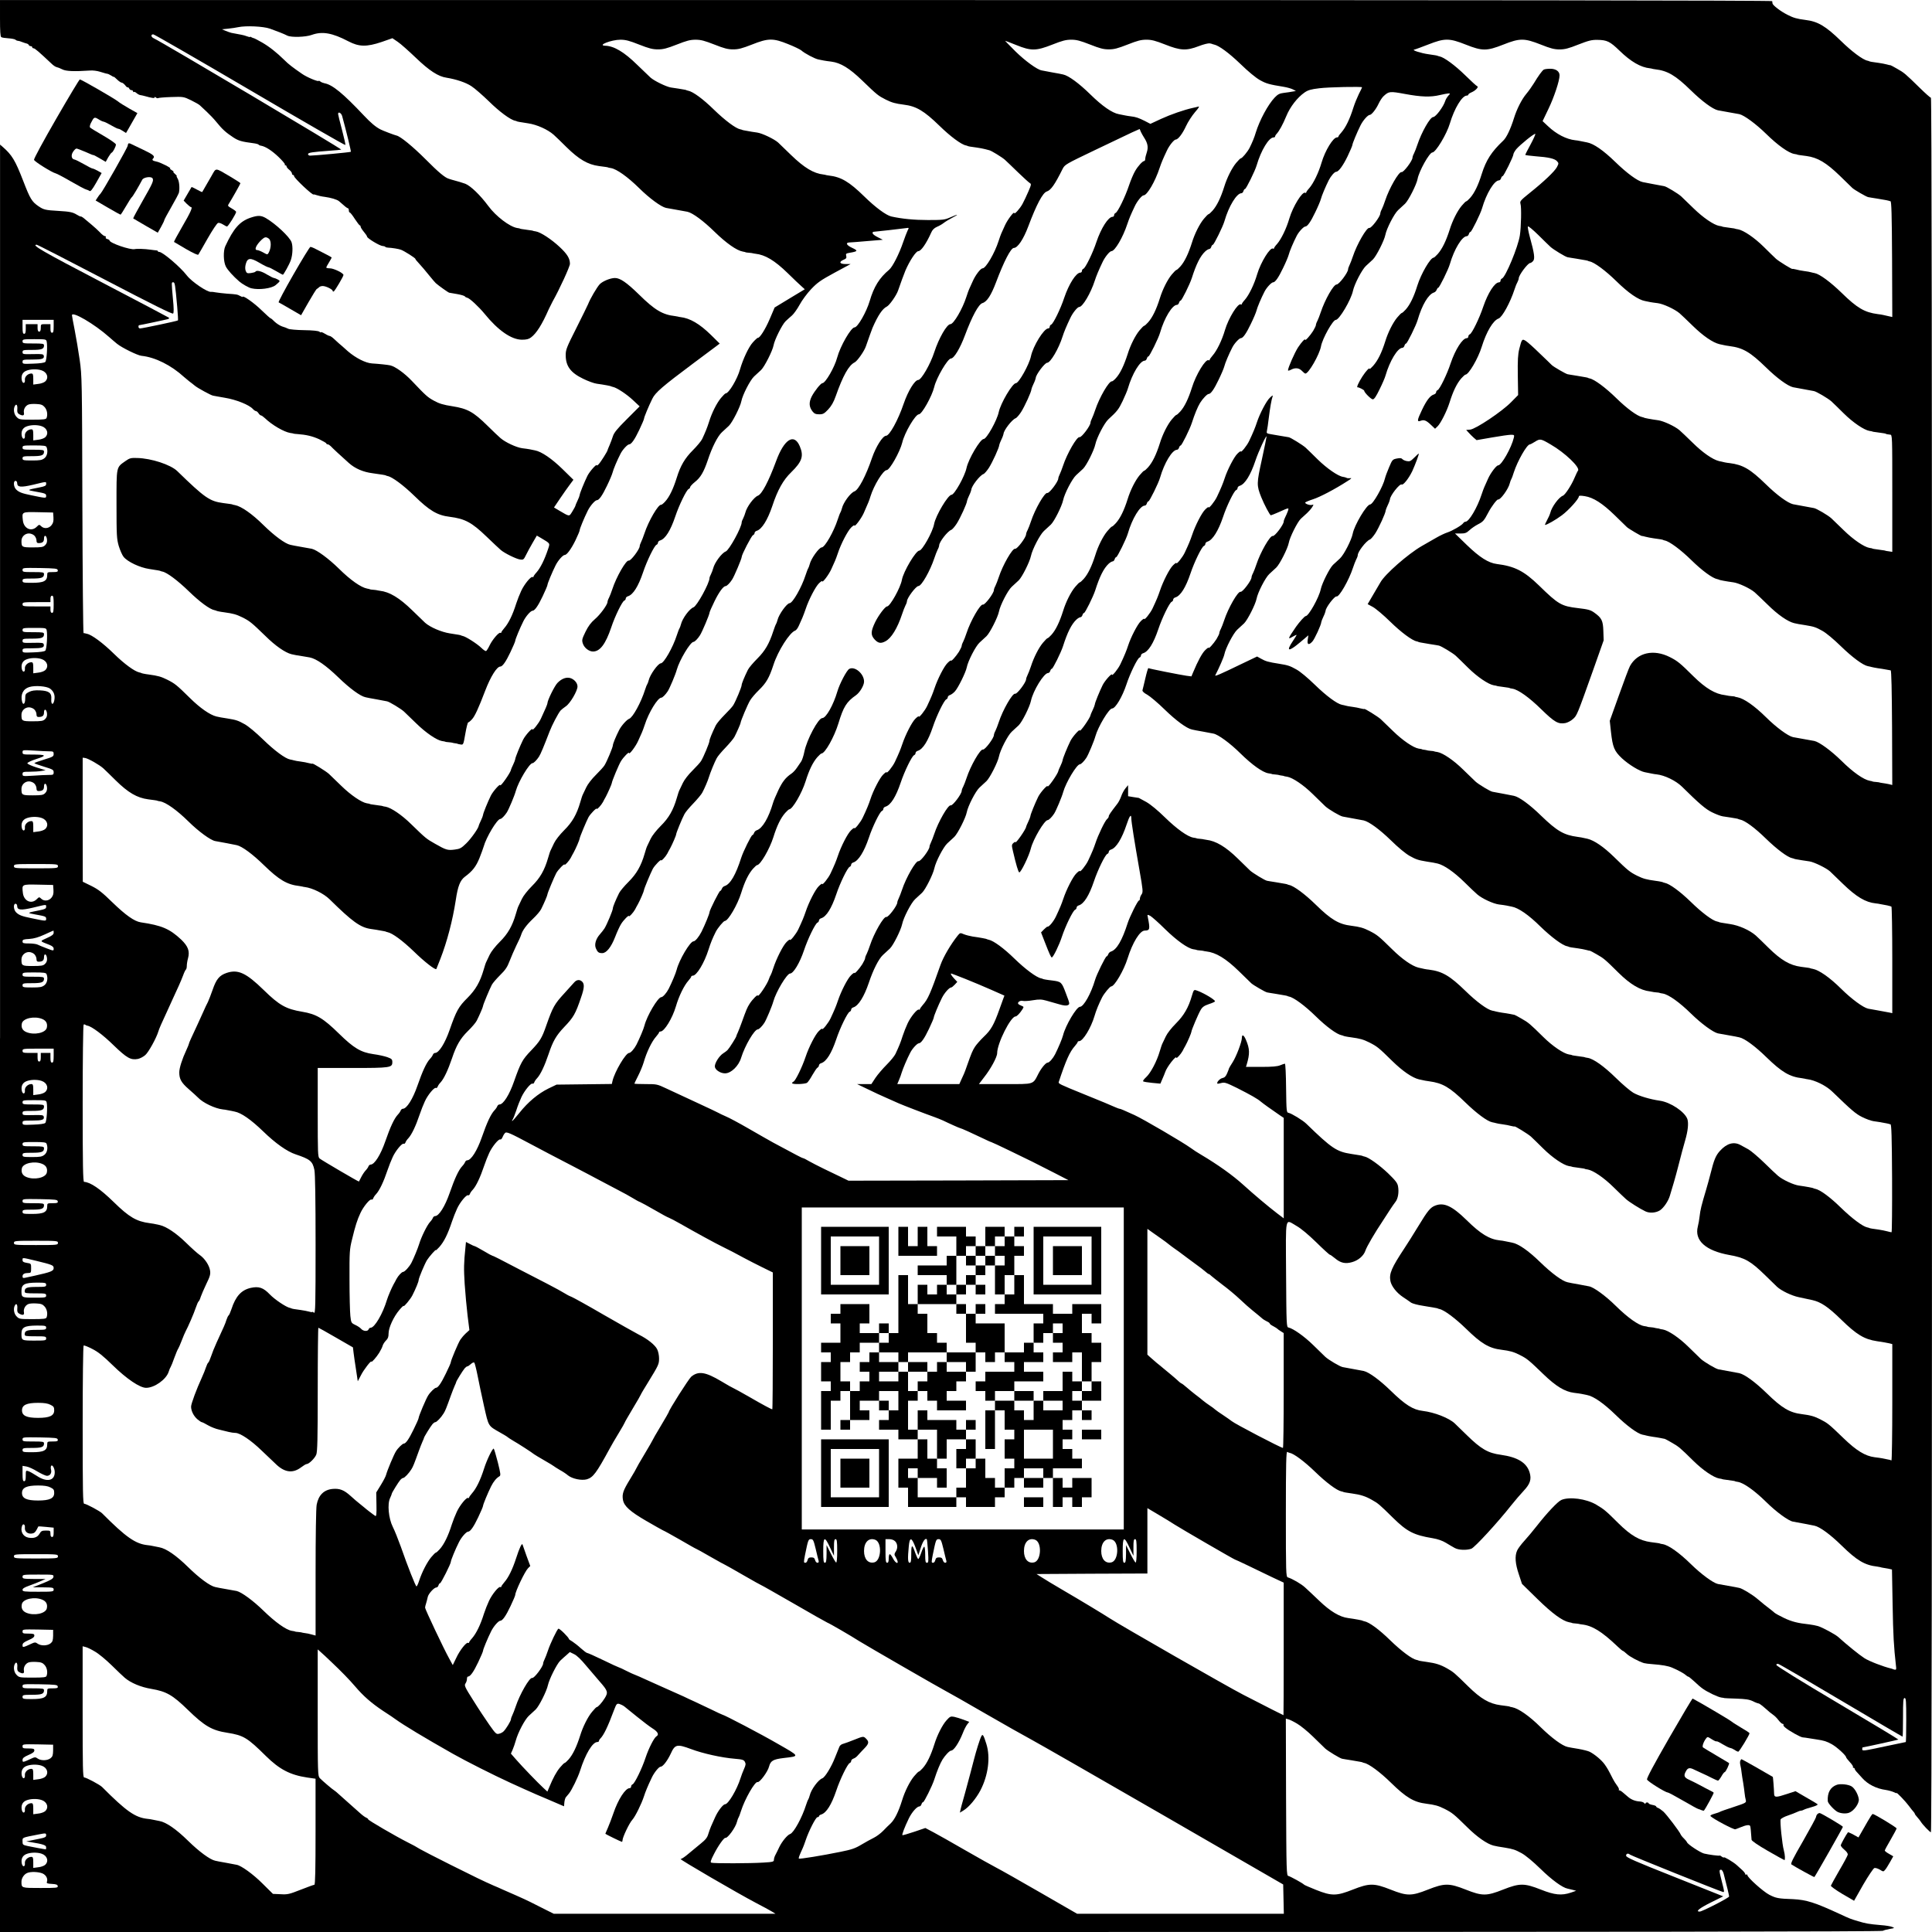 <?xml version="1.0" encoding="UTF-8"?>
<!DOCTYPE svg  PUBLIC '-//W3C//DTD SVG 20010904//EN'  'http://www.w3.org/TR/2001/REC-SVG-20010904/DTD/svg10.dtd'>
<svg width="1800pt" height="1800pt" version="1.0" viewBox="0 0 1800 1800" xmlns="http://www.w3.org/2000/svg">
<g transform="translate(0 1800) scale(.1 -.1)">
<path d="m0 17831c0-123 3-172 12-177 7-5 37-9 68-11 30-2 59-8 64-13 6-6 16-10 22-10 7 0 25-5 41-12 15-6 35-12 43-14s16-8 18-13c2-6 10-11 18-11s14-4 14-10c0-5 6-10 13-10 12 0 50-33 168-144 15-15 36-29 46-31s34-11 53-21c34-18 111-21 260-11 25 2 65-3 90-11 59-18 64-19 73-20 4 0 19-8 33-16 13-9 24-14 24-12 0 3 14-8 30-24 17-17 37-30 44-30s21-11 32-24c10-14 21-23 25-20 4 2 9-3 13-11 3-8 12-15 21-15 8 0 15-5 15-12 0-6 3-8 7-5 3 4 15-1 25-10s26-18 36-19c9-1 26-5 37-8 71-20 95-23 95-14 0 7 5 6 13-1 8-6 16-8 20-5 3 3 58 8 121 10 115 4 117 3 186-30 38-19 76-40 83-48 8-7 36-34 63-59s67-67 88-93c59-73 90-100 161-147 48-31 77-39 184-53 25-3 47-9 50-13 3-5 15-10 26-11 40-8 98-45 160-104 35-34 62-65 59-70-3-4 0-8 5-8 6 0 11-5 11-11s11-20 25-31 25-26 25-34 5-14 10-14c6 0 10-5 10-11 0-18 173-181 182-171 2 2 14-1 28-6s48-13 75-16c58-8 113-24 133-40 7-6 27-23 44-38 17-16 35-28 39-28 5 0 9-9 9-20s4-20 9-20 26-27 47-60c22-33 42-60 47-60 4 0 7-6 7-12 0-7 14-29 30-48s30-39 30-45c1-15 116-85 145-87 14-1 25-5 25-8s10-6 23-7c42-2 102-12 123-20 32-12 134-77 134-85 0-4 12-20 28-36 31-34 62-70 112-132 19-24 42-50 50-58 27-24 114-86 125-89 5-1 39-7 75-13 35-6 67-16 71-21 3-6 13-11 22-13 21-3 109-85 162-150 126-155 249-240 347-241 42 0 64 5 85 21 51 38 103 120 166 264 9 19 25 51 35 70 64 113 162 327 162 352 0 50-25 91-97 158-75 70-176 137-221 144-15 2-27 5-27 6s-16 4-35 6c-73 10-85 12-85 14 0 1-12 4-28 6-69 12-196 108-267 204-77 104-165 188-215 208-24 9-74 24-127 38-5 1-10 3-13 4s-8 3-12 4c-36 9-99 62-218 182-120 120-234 213-270 221-19 4-127 45-150 57-45 23-91 62-155 130-194 206-293 287-366 300-14 3-32 10-40 17-8 6-14 9-14 6 0-13-111 33-156 65-83 57-128 91-164 128-72 71-142 126-208 164-37 21-71 39-77 40-5 1-16 5-23 9-6 5-12 6-12 3s-12-1-27 5c-16 6-39 13-53 15-23 4-40 7-95 18-11 3-35 11-54 19l-33 14 58 6c33 3 75 10 94 14 72 15 232 8 295-14 67-24 129-48 162-65 37-18 171-14 228 7 97 35 190 19 341-60 99-52 170-53 310-6l100 35 50-34c27-18 103-86 169-149 124-119 208-174 285-185 92-15 181-45 232-79 31-20 104-84 164-142 95-94 200-172 244-180 8-2 15-4 15-5 0-2 24-7 105-19 82-12 182-57 238-106 18-16 73-69 120-116 116-114 198-162 302-176 19-2 46-6 60-8s25-4 25-5 12-4 27-6c54-9 155-81 263-187 95-94 204-174 250-184 6-1 48-9 95-17s94-17 105-19c49-11 150-86 253-187 108-105 205-174 263-184 13-2 25-5 27-7 1-1 16-3 32-4 17-1 32-4 35-5s13-3 23-4c91-10 179-62 302-182 52-51 109-106 127-121l31-28-141-85-140-85-46-108c-41-96-94-179-110-174-3 1-25-18-47-43-38-41-92-156-119-250-25-91-105-225-134-225-5 0-24-19-44-43-39-47-85-137-111-222-18-57-36-100-64-160-9-19-49-67-88-106-73-73-115-144-149-255-33-105-68-178-108-222-16-18-33-31-37-30-26 7-118-151-156-267-10-30-24-66-31-80s-13-31-13-38c0-29-84-140-102-135-24 8-116-152-153-266-9-29-24-65-31-80-8-14-14-32-14-39 0-26-69-120-118-161-36-31-61-64-87-117-33-68-35-78-25-109 13-41 57-75 95-75 65 0 117 69 170 225 33 101 102 242 121 249 8 3 14 12 14 20s9 18 21 21c48 15 96 92 140 222 36 108 105 249 125 257 8 3 14 12 14 20s9 18 21 21c48 15 96 92 140 222 36 108 105 249 125 257 8 3 14 11 14 18 1 7 21 29 45 48 51 40 82 92 120 205 40 121 92 222 131 258 19 17 49 45 65 60 32 31 106 177 116 229 11 58 82 197 119 231 19 17 49 45 65 60 32 31 106 177 116 229 9 52 80 194 112 225 16 15 43 40 60 54 17 15 49 60 71 100 22 41 70 106 107 145 59 62 89 83 218 153l150 81h-47c-56 0-65 20-18 40 24 10 29 17 24 36-5 20-2 23 33 29 76 13 79 19 24 45-53 24-67 49-28 51 12 0 87 6 167 13l145 12-47 24c-27 13-48 30-48 37s2 13 5 13c13 0 282 31 308 35 27 4 27 4 13-23-7-15-26-63-41-107-37-110-99-231-131-258-90-75-142-158-181-291-30-102-112-246-141-246-33 0-134-176-162-281-24-91-110-239-138-239-15 0-73-73-99-123-28-56-26-98 8-141 16-20 29-26 62-26 35 0 46 6 83 45 30 32 51 69 70 123 68 193 122 289 177 316 25 13 90 105 105 151 19 56 53 150 61 170 52 119 93 179 134 199 25 13 90 105 105 151 21 62 54 151 68 185 40 92 98 180 120 180 25 0 74 70 120 173 11 26 28 42 52 53 20 8 50 25 66 38 17 13 54 35 81 49 64 33 52 34-21 2-52-23-68-25-208-25-128 0-242 11-341 33-49 11-149 85-252 186-142 139-217 183-333 196-14 2-26 4-27 5-2 1-11 3-20 4-92 10-179 62-303 182-52 51-106 103-120 116-37 33-148 86-195 93-36 5-57 8-120 20-11 2-20 4-20 5s-8 3-17 5c-43 8-143 83-247 184-101 99-195 168-240 176-9 2-16 4-16 5 0 2-23 6-72 14-21 3-54 8-73 11-43 7-156 62-190 93-14 13-68 66-122 117-122 120-217 177-300 179-77 3 58 56 143 56 47 0 83-9 173-45 92-36 126-45 176-45s84 9 176 45c91 36 125 45 175 45 49 0 83-9 175-45 91-36 125-45 175-45 49 0 83 9 175 45 151 60 197 61 337 4 56-22 111-49 122-58 32-29 128-79 160-85 17-3 39-8 50-10s43-7 70-10c87-11 169-61 287-175 143-138 149-142 221-179 56-28 89-37 167-47 117-14 190-58 333-197 99-97 203-175 247-183 8-2 15-4 15-5 0-2 35-9 87-15 26-4 61-10 78-15s34-9 38-10c17-3 120-66 145-89 15-14 70-66 121-116 51-49 100-94 110-100 16-9 15-15-13-80-16-38-41-90-55-116-25-45-76-101-76-84 0 22-65-65-87-115-14-30-29-64-34-75s-16-42-25-70c-36-113-119-255-149-255-19 0-67-63-92-120-14-30-29-64-34-75s-16-42-25-70c-36-113-119-255-149-255-33 0-108-131-150-260-36-112-121-260-150-260-32-1-94-101-135-220-53-156-133-300-165-300-31-1-94-101-130-205-57-168-126-299-164-313-37-13-104-104-117-159-4-15-10-32-14-38-4-5-15-35-25-65-36-112-120-260-149-260-25-1-100-105-112-157-4-15-10-32-14-38-4-5-15-35-25-65-36-112-120-260-149-260-25-1-100-105-112-157-4-15-10-32-14-38-4-5-15-35-25-65-38-117-76-183-149-256-39-39-79-86-88-105-33-67-58-128-58-142 0-18-55-150-78-187-8-14-45-54-81-90s-74-81-83-100c-34-70-58-129-58-143 0-18-55-150-78-187-8-14-45-54-81-90-38-37-76-87-89-115s-27-57-31-65c-5-8-16-42-25-74-33-114-75-187-150-261-41-41-81-92-94-120s-27-57-31-65c-5-8-16-42-25-74-33-114-75-187-150-262-39-39-79-86-88-105-33-67-58-128-58-142 0-18-55-150-78-187-9-14-28-38-43-55-38-43-53-95-37-131s26-44 59-44c39 0 83 55 120 150 18 47 43 101 55 120 23 38 74 89 74 75 0-12 42 34 57 62 6 12 18 35 27 50 21 38 56 120 56 130 0 12 62 160 82 198 17 32 78 94 78 80 0-12 42 34 57 62 6 12 18 35 27 50 21 39 56 120 56 131 0 12 55 147 77 187 8 17 46 62 83 100 37 39 75 84 83 100 21 39 53 113 62 145 11 37 53 141 72 175 8 17 46 62 83 100 37 39 75 84 83 100 20 38 57 122 57 130 0 16 67 175 89 210 13 22 50 65 81 95 69 67 96 113 136 235 43 133 152 303 203 320 9 3 25 24 35 48 10 23 25 56 32 72 7 17 21 53 30 80 28 86 92 209 124 240 16 16 30 25 30 20 0-22 64 63 86 114 14 31 29 65 34 76s17 43 26 70c28 86 92 209 124 240 16 16 30 25 30 20 0-22 64 63 87 114 45 102 51 116 63 156 32 104 119 245 151 245 28 0 124 171 145 256 22 94 123 264 155 264 28 0 122 168 143 254 21 88 126 266 156 266 28 0 85 94 130 215 67 179 127 290 163 301 43 13 81 73 127 194 73 194 138 320 166 320 35 0 89 80 134 200 77 205 135 314 173 326s75 65 147 210c21 41 29 45 298 174 152 73 309 148 348 166l72 32 11-26c7-15 20-38 29-52 35-53 42-91 27-138-8-23-15-52-15-62 0-11-4-20-9-20-15 0-58-46-85-93-15-25-41-86-57-134-36-108-105-249-125-257-8-3-14-12-14-21 0-8-6-15-14-15-40 0-107-105-151-235-33-101-102-242-121-249-8-3-14-12-14-21 0-8-6-15-14-15-40 0-107-105-151-235-33-101-102-242-121-249-8-3-14-12-14-21 0-8-6-15-14-15-40 0-141-164-161-260-16-77-113-250-140-250-32 0-142-186-160-270-16-77-113-250-140-250-32 0-142-186-160-270-16-77-113-250-140-250-32 0-147-193-162-272-13-74-111-248-138-248-32 0-147-193-162-272-13-74-111-248-138-248-18 0-80-83-111-146-42-88-43-120-5-162 33-35 57-40 100-17 55 28 112 121 156 254 9 29 24 65 31 80 8 14 14 32 14 39 0 30 84 142 107 142 29 0 109 142 148 259 9 29 24 65 31 80 8 14 14 32 14 39 0 32 78 132 112 145 10 3 33 30 52 59 33 52 96 189 96 212 1 6 9 29 20 51s19 46 20 53c1 32 78 132 112 145 10 3 33 30 52 59 33 52 96 189 96 212 1 6 9 29 20 51s19 46 20 53c1 32 78 132 112 145 10 3 33 30 52 59 33 52 96 189 96 212 1 6 9 29 20 51s19 46 20 53c0 30 84 141 106 142 31 0 108 131 144 245 13 41 36 97 72 172 22 48 67 103 83 103 32 0 108 130 145 245 13 41 36 97 72 172 22 48 67 103 83 103 32 0 107 127 149 255 17 50 30 82 68 162 22 48 67 103 83 103 32 0 107 127 149 255 17 50 30 82 68 162 22 48 67 103 83 103 21 0 63 55 95 125 18 39 55 96 83 129 35 40 45 57 32 53-11-3-33-9-50-12-83-18-209-62-298-103l-99-46-52 27c-56 28-83 38-130 43-17 2-42 6-56 9s-38 8-55 11c-63 11-156 76-267 185-104 102-203 175-253 185-11 3-58 12-105 20-47 9-89 17-95 18-42 7-154 89-242 175-56 56-100 101-98 101 3 0 49-18 104-40 138-56 185-55 337 5 91 36 125 45 175 45 49 0 83-9 175-45 91-36 125-45 175-45 49 0 83 9 175 45 91 36 125 45 175 45 49 0 83-9 175-45 143-57 198-59 313-15 43 17 89 28 102 26 13-3 24-5 24-6s7-3 16-5c45-9 139-78 245-180 73-71 143-129 182-151 59-33 87-41 223-63 31-5 69-16 85-24l28-15-30-5c-16-3-52-9-80-12-42-5-58-13-87-43-63-66-141-211-177-327-13-45-33-93-58-143-19-37-69-97-81-97-5 0-24-19-44-43-39-47-85-137-111-222-33-105-69-178-109-223-16-18-32-32-36-32-5 0-24-19-44-43-40-47-87-141-112-223-33-104-68-177-108-222-16-18-32-32-36-32-5 0-24-19-44-43-39-47-85-137-111-222-33-105-69-178-109-223-16-18-32-32-36-32-5 0-24-19-44-43-39-47-85-137-111-222-34-105-69-179-109-223-16-18-33-31-37-30-26 7-118-151-156-267-10-30-24-66-31-80s-13-31-13-38c0-29-84-140-102-135-24 8-117-154-154-267-10-30-24-66-31-80s-13-31-13-38c0-29-84-140-102-135-24 8-116-152-153-266-9-29-24-65-31-80-8-14-14-32-14-39 0-29-84-140-102-135-24 8-116-152-153-266-9-29-24-65-31-80-8-14-14-32-14-39 0-29-84-140-102-135-24 8-116-152-153-266-9-29-24-65-31-80-8-14-14-32-14-39s-12-31-26-55c-29-45-74-95-74-81 0 4-14-5-31-22-32-30-93-149-123-239-17-50-30-82-68-163-20-43-78-115-78-97 0 5-14-4-31-21-32-30-93-149-123-239-17-50-30-82-68-163-20-43-78-115-78-97 0 5-14-4-31-21-31-29-94-151-119-229-13-41-36-98-72-173-20-43-78-115-78-97 0 5-14-4-31-21-32-30-93-149-123-239-17-50-30-82-68-163-20-43-78-115-78-97 0 5-14-4-31-21-32-30-93-149-123-239-17-50-30-82-68-163-20-43-78-115-78-97 0 5-14-4-31-21-33-31-96-156-125-246-9-29-20-57-24-63-4-5-11-21-15-34-14-47-105-181-105-156 0 14-51-37-76-77-23-36-30-53-75-178-11-30-26-69-34-87-8-17-15-34-15-37 0-9-63-109-80-127-8-9-28-24-44-34-35-23-76-87-76-120 0-31 50-65 95-65 56 0 127 68 150 145 35 113 124 265 156 265 11 0 39 28 60 60 18 27 73 158 84 200 25 90 127 260 156 260 31 0 91 100 130 217 36 108 105 249 125 257 8 3 14 12 14 20s9 18 21 21c48 15 96 92 140 222 36 108 105 249 125 257 8 3 14 12 14 20s9 18 21 21c47 15 100 100 144 230 33 101 102 242 121 249 8 3 14 12 14 20s9 18 21 21c48 15 96 92 140 222 36 108 105 249 125 257 8 3 14 12 14 20s9 18 21 21c48 15 96 92 140 222 36 108 105 249 125 257 8 3 14 12 14 20s10 18 22 21c11 4 32 19 45 34 29 31 101 177 110 223 11 58 82 197 119 231 19 17 49 45 65 60 32 31 106 177 116 229 11 58 82 197 119 231 19 17 49 45 65 60 32 31 102 171 114 227 13 62 84 199 121 233 19 17 49 45 65 60 32 31 102 171 114 227 13 62 84 199 121 233 19 17 49 45 65 60 32 31 102 171 114 227 13 62 84 199 121 233 83 76 96 93 133 170 21 45 44 98 49 117 41 140 114 260 158 260 7 0 16 9 19 20s10 20 15 20c10 0 94 170 108 220 40 139 114 260 158 260 7 0 16 9 19 20s10 20 15 20c10 0 85 151 104 210 41 129 79 205 125 248 13 12 30 22 37 22s16 9 19 20 10 20 15 20c10 0 94 170 108 220 40 139 114 260 158 260 7 0 16 9 19 20s10 20 15 20c10 0 94 170 108 220 41 140 114 260 158 260 8 0 14 4 14 9s6 16 13 23c24 25 59 88 91 166 35 86 103 174 171 221 32 22 60 30 137 39 86 11 398 17 398 9 0-2-13-31-30-63-16-33-39-89-50-124-34-109-72-187-112-233-16-17-28-34-28-39 0-4-6-8-14-8-35 0-110-122-143-234-28-96-76-194-115-239-16-17-28-35-28-39 0-5-4-7-9-4-26 17-115-127-148-238-28-96-76-194-115-239-16-17-28-35-28-39 0-5-4-7-9-4-26 17-115-127-148-238-28-96-76-194-115-239-16-17-28-35-28-39 0-5-4-7-9-4-26 17-115-127-148-238-28-96-76-194-116-239-15-17-27-35-27-39 0-5-4-7-9-4-27 17-119-134-156-255-33-104-68-177-108-222-16-18-32-32-36-32-5 0-24-19-44-43-39-47-85-137-111-222-33-105-69-178-109-223-16-18-32-32-36-32-5 0-24-19-44-43-39-47-85-137-111-222-33-105-69-178-109-223-16-18-32-32-36-32-5 0-24-19-44-43-40-47-87-141-112-223-33-104-68-177-108-222-16-18-32-32-36-32-5 0-24-19-44-43-40-47-87-141-112-223-33-104-68-177-108-222-16-18-32-32-36-32-5 0-24-19-44-43-39-46-86-138-113-223-10-30-24-65-31-79s-13-31-13-38c0-29-84-140-102-135-24 8-116-152-153-266-9-29-24-65-31-80-8-14-14-32-14-39 0-29-84-140-102-135-24 8-116-152-153-266-9-29-24-65-31-80-8-14-14-32-14-39 0-29-84-140-102-135-24 8-117-154-154-267-10-30-24-66-31-80s-13-31-13-38c0-29-84-140-102-135-24 8-117-154-154-267-10-30-24-66-31-80s-13-31-13-38c0-29-84-140-102-135-24 8-116-152-153-266-9-29-24-65-31-80-8-14-14-32-14-39s-12-31-26-55c-29-45-74-95-74-81 0 4-14-5-31-22-32-30-93-149-123-239-17-50-30-82-68-163-20-43-78-115-78-97 0 5-14-4-31-21-32-30-93-149-123-239-32-96-95-225-113-232-7-3-13-9-13-14 0-14 123-10 140 4 9 7 31 39 49 72 19 33 40 64 47 68 8 4 14 14 14 22 0 7 9 17 21 20 48 15 96 92 140 222 36 108 105 249 125 257 8 3 14 12 14 20s9 18 21 21c47 15 100 100 144 230 40 120 92 222 131 258 19 17 49 45 65 60 32 31 102 171 114 227 13 62 84 199 121 233 19 17 49 45 65 60 32 31 102 171 114 227 13 62 84 199 121 233 19 17 49 45 65 60 32 31 106 177 116 229 11 58 82 197 119 231 19 17 49 45 65 60 32 31 106 177 116 229 11 58 82 197 119 231 19 17 49 45 65 60 32 31 102 171 114 227 20 95 121 260 160 260 8 0 17 9 20 20s10 20 15 20c10 0 85 151 104 210 41 129 79 205 125 248 13 12 30 22 37 22s16 9 19 20 10 20 15 20c10 0 85 151 104 210 41 129 79 205 125 248 13 12 30 22 37 22s16 9 19 20 10 20 15 20c10 0 94 170 108 220 40 139 114 260 158 260 7 0 16 9 19 20s10 20 15 20c10 0 94 170 108 220 40 139 114 260 158 260 7 0 16 9 19 20s10 20 15 20c10 0 85 151 104 210 26 81 54 149 77 187 25 40 66 83 80 83 20 0 51 45 93 133 25 51 48 106 52 122 8 33 44 118 75 178 19 38 65 87 80 87 20 0 51 45 93 133 25 51 48 106 52 122 8 33 44 118 75 178 19 38 65 87 80 87 20 0 51 45 93 133 25 51 48 106 52 122 8 33 44 118 75 178 19 38 65 87 80 87 20 0 51 45 93 133 25 51 48 106 52 122 8 32 44 117 74 177 20 39 54 78 69 78 22 0 64 57 106 144 25 52 45 100 45 106 0 13 43 117 76 183 23 46 68 97 86 97 16 0 58 52 82 104 13 28 35 61 48 72 48 44 57 45 198 19 151-28 239-31 325-10 33 8 69 14 79 15 19 0 19-1-1-22-11-13-24-34-28-48-17-54-88-149-112-150-29 0-109-142-148-259-9-29-24-65-31-80-8-14-14-32-14-39 0-29-84-140-102-135-24 8-116-152-153-266-9-29-24-65-31-80-8-14-14-32-14-39 0-29-84-140-102-135-24 8-117-154-154-267-10-30-24-66-31-80s-13-31-13-38c0-30-84-142-107-142-29 0-109-142-148-259-9-29-24-65-31-80-8-14-14-32-14-39s-12-31-26-55c-28-44-74-95-74-82 0 15-34-22-67-72-32-50-93-189-93-212 0-6 11-4 28 5 40 21 75 17 102-11 13-14 27-25 32-25 30 0 130 175 145 252 13 74 111 248 138 248 32 0 142 186 160 270 13 62 84 199 121 233 19 17 49 45 65 60 32 31 106 177 116 229 11 58 82 197 119 231 19 17 49 45 65 60 32 31 106 177 116 229 13 74 111 248 138 248 31 0 134 171 163 270 42 141 114 260 158 260 8 0 14 4 14 9s13 14 29 21c37 15 71 51 54 57-7 2-58 49-114 104-93 91-195 166-237 174-9 2-17 4-17 5 0 2-34 8-85 15-68 9-159 38-135 43 11 2 70 24 132 48 153 60 195 60 349-1s195-61 350 0c154 61 195 61 350 0 90-36 126-45 174-45s84 9 174 45c95 37 125 45 178 44 90-1 118-15 206-100 106-103 197-156 285-165 9-1 18-3 20-4 1-1 13-3 27-5 116-13 191-57 333-196 103-101 203-175 252-186 11-2 58-11 105-19s90-16 95-17c45-10 155-91 250-184 108-106 209-178 263-187 15-2 27-5 27-6s11-3 25-5 41-6 60-8c105-14 185-62 313-186 55-53 106-103 115-112 18-17 130-82 147-85 6-1 44-8 85-14 84-14 104-18 108-20 1-2 8-3 15-4 9-1 13-118 15-540l2-539-32 7c-18 4-42 9-53 12s-33 6-50 8c-123 16-192 56-337 198-104 101-204 175-251 184-10 2-26 5-35 8s-37 8-62 11-60 10-77 15c-18 4-33 7-33 5 0-8-126 70-153 94-16 14-67 65-115 112-87 86-188 154-239 163-16 2-28 5-28 6s-16 4-35 6c-73 10-85 12-85 14 0 1-12 4-28 6-50 9-149 76-238 163-48 47-101 98-116 112-27 25-137 92-158 95-33 6-183 34-200 38-49 10-148 83-254 186-113 110-204 173-266 184-16 3-43 9-60 12-16 4-39 7-50 8-81 9-174 56-253 131l-50 47 54 113c52 107 104 263 104 313 0 38-34 62-87 62-27 0-53-4-60-8-15-9-52-60-92-127-17-27-48-72-70-98-44-52-90-144-116-228-31-100-70-182-100-209-108-102-159-180-200-310-32-104-68-178-108-223-16-18-32-32-36-32-5 0-24-19-44-43-39-47-85-137-111-222-34-106-69-178-111-226-17-19-34-34-38-34-30 0-117-149-152-260-32-104-68-178-108-223-16-18-32-32-36-32-5 0-24-19-44-43-39-47-85-137-111-222-34-108-69-178-113-228-18-20-33-33-33-28 0 16-33-19-67-71-36-56-57-104-45-101 10 2 62-24 62-32 0-16 64-80 80-80 13 0 31 27 63 93 25 50 50 108 55 127 40 139 114 260 158 260 7 0 16 9 19 20s10 20 15 20c10 0 94 170 108 220 40 138 99 238 151 255 11 3 23 15 26 26 4 10 10 19 15 19 10 0 94 170 108 220 40 139 114 260 158 260 7 0 16 9 19 20s10 20 15 20c10 0 94 170 108 220 40 139 114 260 158 260 7 0 16 9 19 20s10 20 15 20c10 0 100 182 100 203 0 8 12 29 26 47 36 42 170 151 178 143 3-3-17-48-44-98-28-51-50-95-50-97 0-3 42-9 93-13 124-9 181-22 203-46 17-19 17-21-1-56-22-40-118-132-253-240-87-70-93-77-86-102 10-30 6-219-6-294-16-106-133-388-166-401-8-3-14-12-14-21 0-8-6-15-14-15-40 0-103-98-147-227-36-108-105-249-125-257-8-3-14-12-14-21 0-8-6-15-14-15-40 0-107-105-151-235-33-101-102-242-121-249-8-3-14-12-14-20s-10-18-22-21c-34-11-67-54-109-142-47-98-49-116-14-103 32 12 52 5 97-38l38-36 24 23c28 27 86 141 111 221 33 106 68 178 110 226 17 19 34 34 38 34 30 0 118 150 152 260 44 141 106 245 157 263 34 12 109 150 148 270 7 22 18 51 26 65 8 15 14 33 14 40 0 29 84 141 106 142 6 0 18 8 27 18 19 21 13 70-30 225-13 48-21 92-18 98 4 5 46-30 95-78 49-49 102-100 117-114 27-24 138-92 158-95 6-1 44-8 85-14 84-14 105-18 105-20 0-1 7-3 15-5 44-8 149-86 249-184 111-109 205-174 267-185 16-3 38-8 49-10s43-7 70-10c53-7 156-55 202-93 15-13 71-66 123-117 97-95 187-157 250-172 59-13 64-14 95-18 125-16 193-57 338-198 103-101 202-173 252-185 19-4 164-31 195-36 23-4 132-68 163-96 16-14 67-65 115-112 87-86 188-154 239-163 16-2 28-5 28-6s16-4 35-6c73-10 85-12 88-14 4-4 21-7 42-9 20-1 20-8 20-547v-545l-32 5c-18 2-33 5-33 6s-16 4-35 6c-73 10-85 12-85 14 0 1-12 4-28 6-50 9-149 76-238 163-48 47-101 98-116 112-31 29-139 92-163 96-29 5-175 32-195 36-50 12-149 84-253 186-146 142-213 181-337 197-31 3-49 7-100 19-60 15-152 79-245 171-52 51-108 104-123 117-44 37-148 85-197 92-67 9-135 22-135 25 0 1-7 3-16 5-45 9-140 78-240 176s-205 176-249 184c-8 2-15 4-15 5 0 2-21 6-105 20-41 6-79 13-85 14-17 3-129 68-147 85-9 9-60 59-115 111-54 53-111 104-127 114-35 22-38 18-61-73-13-52-16-105-14-249l3-182-65-66c-86-88-330-251-382-256l-37-3 23-25c12-14 34-35 48-48l26-22 144 25c79 14 158 25 176 25 31 0 33-2 27-27-22-94-115-258-146-258-17 0-71-72-94-124-14-31-29-65-34-76s-17-42-26-70c-40-124-118-255-150-255-7 0-17-6-21-13-12-20-104-73-148-87-22-7-69-29-105-50-36-20-97-56-136-78-127-74-340-260-383-337-16-27-49-84-74-126l-45-77 48-26c27-15 100-76 162-137 100-98 204-176 248-184 8-2 15-4 15-5 0-2 21-6 105-20 41-6 80-13 85-14 20-3 131-70 158-95 16-14 67-65 115-112 87-86 188-154 239-163 16-2 28-5 28-6s16-4 35-6c73-10 85-12 85-14 0-1 12-4 27-6 54-9 155-81 268-192 123-120 158-140 224-128 20 4 52 20 70 37 38 33 38 33 188 454l99 280-3 87c-3 98-16 122-86 172-34 24-57 30-151 41-153 18-182 34-362 210-139 135-226 180-394 201-78 10-160 62-280 178l-109 106h51c43 0 56 5 84 31 18 17 53 41 78 54 49 25 57 34 97 110 29 56 82 126 92 122 20-6 96 98 108 150 4 15 10 33 14 38 4 6 15 35 24 65 34 105 122 260 149 260 4 0 26 11 48 25 47 30 54 29 147-26 132-76 276-214 254-243-5-6-19-36-32-66-28-68-88-160-109-168-37-13-104-104-117-159-4-15-18-47-31-70-13-24-21-43-18-43 17 0 99 47 157 90 63 47 158 152 158 176 0 8 16 8 55 2 79-12 165-67 278-177 55-53 106-103 115-112 16-15 135-85 139-82 2 1 16-2 33-7s52-11 78-15c52-6 87-13 87-15 0-1 7-3 15-5 44-8 149-86 249-184s195-167 240-176c9-2 16-4 16-5 0-3 68-16 135-25 49-7 153-55 197-92 15-13 71-66 123-117 93-92 185-156 245-171 31-7 45-10 105-19 80-13 98-19 157-52 37-20 106-78 175-145 104-101 204-176 251-185 10-2 26-5 35-8s35-7 57-11c22-3 56-8 75-12s40-7 45-8c7 0 11-187 13-534l2-534-32 8c-18 4-44 8-58 10s-26 4-27 5c-2 1-16 4-33 5-16 1-31 3-32 4-2 2-14 5-27 7-59 11-157 80-264 186-97 95-205 174-252 185-5 1-50 9-100 18-49 9-94 17-100 18-46 10-155 90-251 185-107 106-206 175-265 186-13 2-25 5-26 7-2 1-16 3-33 4-16 1-32 4-35 5s-13 3-22 4c-92 10-181 63-295 175-126 125-148 143-221 180-151 76-302 42-371-84-9-16-55-138-102-270l-86-240 11-102c16-145 31-180 102-247 65-60 165-121 214-130 17-3 44-9 60-12 17-4 39-7 50-8 74-8 179-59 235-114 163-161 221-210 280-239 36-18 81-35 100-38s52-8 73-11c49-8 72-12 72-14 0-1 7-3 16-5 45-8 139-77 240-176 104-101 204-176 247-184 9-2 17-4 17-5 0-2 23-6 72-14 21-3 54-8 73-11 43-7 156-62 190-93 14-13 68-65 120-116 125-121 210-172 305-182 11-1 34-4 50-8 17-3 43-8 59-11 16-4 33-8 38-11 4-3 8-227 8-499v-494l-22 5c-13 3-61 12-108 20s-89 16-95 17c-46 10-155 90-251 185-107 106-206 175-265 186-13 2-24 5-24 6s-11 3-25 5-41 6-60 8c-104 14-186 62-302 176-47 47-102 100-120 116-56 49-156 94-238 106-81 12-105 17-105 19 0 1-8 3-17 5-43 8-143 83-246 184-100 97-196 167-241 176-9 2-16 4-16 5 0 2-36 10-70 14-88 12-115 20-171 47-69 35-85 47-215 174-98 96-186 156-249 171-59 13-64 14-95 18-125 17-189 54-336 196-105 103-205 176-254 186-17 4-167 32-200 38-21 3-131 70-158 95-15 14-67 65-116 112-88 87-188 154-238 163-16 2-29 5-30 6-2 2-16 4-33 5-16 1-32 4-35 5s-14 4-25 5-21 3-22 5c-2 1-15 4-31 6-50 9-149 76-238 163-48 47-101 98-116 112-27 24-153 103-153 94 0-2-15 1-32 5-18 5-53 12-78 15s-53 8-62 11-25 6-35 8c-47 9-147 84-251 185-69 67-138 125-175 145-59 33-77 39-157 52-103 16-128 23-172 48l-36 20-159-76c-173-84-237-112-231-100 36 69 81 173 85 196 11 57 83 195 119 229 19 17 49 45 65 60 32 31 106 177 116 229 11 58 82 197 119 231 19 17 49 45 65 60 32 31 106 177 116 229 9 52 80 194 112 225 16 15 42 39 58 53 15 14 37 38 47 54 16 25 16 28 2 23-18-7-66 8-66 21 0 4 33 18 73 31 63 20 201 92 319 168 42 26 47 33 21 28-10-1-22 0-28 4-5 3-20 7-33 9-45 6-149 78-234 161-48 47-99 98-115 112-27 24-140 94-156 96-7 1-79 13-107 18-8 1-35 6-58 10-41 7-44 9-38 34 3 14 11 64 16 111 13 104 26 178 36 205 6 16 0 14-25-10-32-29-95-150-121-230-13-41-36-98-72-173-20-43-78-115-78-97 0 5-14-4-31-21-31-29-94-151-119-229-13-41-36-98-72-173-20-43-78-115-78-97 0 5-14-4-31-21-32-30-93-149-123-239-17-50-30-82-68-163-20-43-78-115-78-97 0 5-14-4-31-21-32-30-93-149-123-239-17-50-30-82-68-163-20-43-78-115-78-97 0 5-14-4-31-21-31-29-94-151-119-229-13-41-36-98-72-173-20-43-78-115-78-97s-66-55-87-97c-28-57-73-166-73-181-1-7-9-30-20-52s-19-43-20-47c-1-23-100-164-100-143 0 18-66-56-87-97-28-57-73-166-73-181-1-7-9-30-20-52s-19-43-20-47c-1-23-100-164-100-143 0 18-66-56-87-97-28-57-73-166-73-181-1-7-9-30-20-52s-19-43-20-47c-1-23-100-164-100-143 0 4-8 1-18-8-17-16-18-21-4-79 29-125 49-192 58-195 14-5 91 153 108 222 22 88 127 265 157 265 11 0 39 28 60 60 18 27 73 158 84 200 25 90 127 260 156 260 11 0 39 28 60 60 18 27 73 158 84 200 25 90 127 260 156 260 31 0 95 108 134 225 33 101 102 242 121 249 8 3 14 12 14 20s9 18 21 21c48 15 96 92 140 222 36 108 105 249 125 257 8 3 14 12 14 20s9 18 21 21c48 15 96 92 140 222 36 108 105 249 125 257 8 3 14 12 14 20s9 18 21 21c47 15 100 100 144 230 33 101 102 242 121 249 8 3 14 12 14 20s9 18 21 21c48 15 101 101 145 233 28 85 103 246 104 225 0-7-20-104-44-215-49-222-49-239-6-348 28-70 81-170 90-170 4 0 34 12 66 26 108 48 104 48 92 11-7-17-17-43-25-57-7-14-13-31-13-38 0-29-84-140-102-135-24 8-116-152-153-266-9-29-24-65-31-80-8-14-14-32-14-39 0-29-84-140-102-135-24 8-116-152-153-266-9-29-24-65-31-80-8-14-14-32-14-39s-12-31-26-55c-29-45-74-95-74-81 0 4-14-5-31-22-28-26-69-101-113-207l-16-38-47 6c-55 8-345 65-354 71-3 1-16-41-28-94s-25-104-27-112c-2-10 13-25 45-42 26-15 100-77 162-138 106-103 205-176 254-186 11-3 58-12 105-20 47-9 90-17 95-18 44-8 155-89 251-184 110-108 207-177 261-186 16-2 29-5 31-6 1-2 16-4 32-5 17-1 32-4 35-5s14-4 25-5 21-3 23-5c1-1 14-4 30-6 51-9 152-77 239-163 48-47 100-98 115-112 31-29 138-92 163-96 29-5 175-32 195-36 51-12 149-84 253-185 69-68 137-124 176-146 60-33 78-39 156-52 60-9 74-12 105-19 60-15 152-79 245-170 52-52 108-104 123-117 45-39 148-87 202-94 28-3 59-8 70-10s33-7 49-10c62-11 157-76 268-186 100-97 204-175 248-183 8-2 15-4 15-5 0-2 35-9 87-15 26-4 61-10 78-15s31-8 33-7c1 1 29-14 62-33 66-37 77-46 203-171 111-110 205-165 295-175 9-1 19-3 22-4s19-4 35-5c17-1 31-3 33-5 1-1 14-4 29-6 54-9 155-81 263-187 95-93 204-173 250-184 6-1 48-9 95-17s94-17 105-20c49-10 150-85 253-186 142-138 216-182 332-195 14-2 26-4 28-5 1-1 10-3 20-4 70-8 176-60 233-116 179-173 219-208 279-237 36-18 83-35 105-38 36-5 57-8 120-20 11-2 21-4 23-5 1-2 8-3 15-4 9-1 13-110 15-503 1-277-1-503-5-503-5 0-23 4-41 9s-54 12-80 16c-52 6-87 13-87 15 0 1-8 3-17 5-43 8-143 83-247 184-101 99-195 168-240 176-9 2-16 4-16 5 0 3-69 16-135 25-51 7-152 54-195 91-16 13-75 69-131 124-56 54-121 109-144 122s-56 31-73 40c-63 35-128 17-192-53-40-44-56-82-90-219-9-36-27-101-40-145-43-143-54-189-60-245-3-30-11-74-17-97-33-130 73-225 294-265 143-25 196-55 331-186 55-53 105-102 112-109 39-37 136-84 204-98 42-9 99-21 126-27 80-18 147-63 267-180 146-143 217-185 335-203 49-7 100-16 116-20l27-7v-545c0-299-4-542-8-539-5 3-22 8-38 10-16 3-38 8-49 10s-42 7-70 10c-87 11-169 61-287 175-143 138-149 142-221 179-56 28-89 37-167 47-117 14-189 57-332 197-104 101-202 173-253 185-19 4-164 31-195 36-24 4-132 68-163 96-15 14-67 65-115 112-87 86-188 154-239 163-16 2-29 5-30 6-2 2-12 4-23 5s-22 4-25 5-18 4-35 5c-16 1-31 3-32 5-2 1-15 4-31 6-54 9-151 78-261 186-96 95-207 176-251 184-5 1-48 9-95 18-47 8-94 17-105 20-49 10-148 83-254 186-113 110-204 173-266 184-16 3-43 9-60 12-16 4-39 7-50 8-98 10-180 60-311 189-134 131-210 167-291 136-46-17-71-47-160-194-47-77-104-168-127-202-121-183-145-238-132-307 9-48 58-111 119-151 29-19 62-42 74-51 12-8 61-22 110-29 108-18 138-23 138-25 0-1 7-3 15-5 44-8 148-86 248-183 143-140 215-183 332-197 78-10 111-19 167-47 72-37 82-45 223-181 116-112 198-162 285-173 28-3 59-8 70-10s33-7 49-10c62-11 157-77 269-186 103-101 204-175 250-184 10-2 26-5 35-8s35-7 57-11c22-3 56-8 75-12s37-7 40-8c3 0 32-16 65-35 67-38 78-48 203-171 87-86 188-154 239-163 16-2 28-5 28-6s16-4 35-6c73-10 85-12 85-14 0-1 12-4 27-6 54-9 155-81 263-187 95-94 208-176 250-183 36-6 184-34 200-38 50-10 149-83 253-185 142-139 215-183 332-196 14-2 26-4 28-5 1-1 10-3 20-5 9-1 33-5 53-9l36-8 6-326c5-287 11-391 31-569 5-35 3-41-12-38-9 2-17 4-17 5s-7 3-15 5c-75 18-205 68-250 97-47 30-164 125-246 199-28 24-146 88-187 100-18 5-52 12-77 15-112 12-166 26-238 60-42 20-81 42-88 48-6 6-26 22-44 36-36 27-62 48-119 96-45 38-137 94-165 100-12 3-59 12-106 20s-89 16-95 17c-45 10-155 91-250 184-108 106-209 178-263 187-15 2-27 5-27 6s-11 3-25 5-41 6-60 8c-104 14-187 62-302 176-117 117-134 130-206 173-93 55-250 76-325 44-33-14-131-117-232-246-32-41-83-102-113-135s-61-74-68-92c-22-51-17-120 16-218l30-91 144-141c140-137 234-205 297-217 13-2 25-5 27-7 1-1 16-3 32-4 17-1 32-4 35-5s13-3 23-4c96-10 186-66 330-203 25-24 48-43 51-43 4 0 20-12 37-28 27-26 112-71 160-86 11-3 47-8 80-10 90-7 145-16 184-33 55-23 114-56 128-70 7-7 17-13 21-13s28-19 53-42c75-70 91-81 175-123 29-14 65-28 80-30 16-2 28-4 28-5s50-3 112-5c87-3 120-8 154-24 23-12 48-21 54-21s33-20 61-45c27-25 60-52 74-61s36-31 50-50c14-18 31-34 38-34s11-4 8-8c-3-5 4-17 16-26 34-30 141-90 163-92 11-1 37-4 58-8 20-3 52-8 70-11 74-11 94-18 144-45 49-28 133-105 133-122 0-4 16-24 35-45 19-20 32-40 29-45-3-4 0-8 5-8 6 0 11-4 11-10 0-5 10-20 23-33 12-14 33-36 46-51 53-60 133-100 221-112 25-4 57-13 73-20 15-8 27-12 27-9 0 10 84-78 115-120 16-22 35-46 42-53s13-17 13-20c0-4 10-18 23-32s27-33 33-42c15-26 84-98 94-98 7 0 10 2926 10 8080 0 5528-3 8080-10 8080-6 0-53 42-105 93-135 132-144 140-210 177-33 19-61 34-62 33-2-1-16 2-33 7s-52 11-78 15c-52 6-87 13-87 15 0 1-7 3-15 5-44 8-148 86-247 183-143 139-216 183-333 197-78 10-111 19-167 48-64 32-137 88-139 106-1 6-2 16-3 21-1 7-2760 10-8256 10h-8255v-169zm2330-671c487-286 886-516 888-511s-13 70-32 143c-20 74-36 140-36 146 0 26 30 10 38-20 42-153 84-329 81-332-4-5-339-36-380-36-10 0-19 6-19 14 0 14 39 20 205 32 50 3 96 8 104 10 11 4-1668 1001-1746 1037-27 12-30 37-5 37 9 0 415-234 902-520zm14824-15004c312-185 569-336 572-336 2 0 4 81 4 180 0 153 2 180 15 180s15-29 15-205c0-113-2-205-4-205s-88-18-191-40c-212-45-215-46-215-25 0 8 2 15 4 15 11 0 329 70 333 73 2 2-253 156-567 342-344 204-570 344-570 353s7 13 19 9c10-2 274-156 585-341z"/>
<path d="m524 16894c-120-208-210-374-207-383 4-17 169-119 201-126 10-2 73-35 142-75s133-74 144-76c10-2 23-8 30-13 9-8 26 13 63 78l50 89-37 21c-21 11-42 21-48 21s-42 18-81 41c-39 22-79 42-88 43-27 4-34 40-12 72 10 16 24 29 31 30 7 0 46-15 86-32 39-18 72-31 72-29 0 3 26-11 57-29l58-34 23 42c13 22 28 43 33 44 12 5 39 57 39 76 0 8-52 44-117 82-65 37-121 72-125 77-3 6 0 25 9 41 28 56 32 58 69 36 18-12 41-23 51-24 10-2 42-18 71-35s58-31 65-31 25-9 41-20l30-19 16 27c9 15 33 57 53 93l37 65-78 44c-42 24-89 53-104 66-32 26-341 204-354 204-5 0-104-165-220-366z"/>
<path d="m1196 16663c-3-4-6-13-6-20 0-16-236-432-254-448-6-5-19-22-28-37l-17-26 113-66c62-36 116-66 119-66s26 36 51 79c25 44 50 82 55 85 8 5 63 98 96 161 12 24 83 34 96 14 13-21 2-46-92-210-50-88-90-162-88-164 2-1 55-32 116-68l113-65 30 53c16 29 30 57 30 62 0 6 30 62 66 124s68 123 71 134c9 41 3 108-12 131-8 13-12 24-9 24 4 0-3 9-16 20s-19 20-14 20c5 1-2 7-16 15s-20 14-15 15c21 1-93 59-128 65-36 7-44 15-30 29 20 20 2 36-91 80-55 26-108 52-117 56-9 5-20 6-23 3z"/>
<path d="m0 8327v-8327h8761c6338 0 8766 3 8781 11 11 6 41 14 67 18 43 7 45 8 21 18-14 6-61 14-105 17-115 10-142 15-215 37-70 21-73 22-170 67-231 107-310 132-435 138-139 5-158 9-221 41-55 28-204 161-204 183 0 6-4 8-10 5-5-3-10-1-10 5s-12 22-27 36c-16 14-39 35-53 48-31 28-120 81-120 71 0-4-7-1-17 6-9 8-19 13-22 11-8-4-99 8-145 19-37 10-156 88-159 106-1 4-13 19-27 33-15 14-29 32-32 40-10 26-130 184-161 212-17 15-39 30-49 34-10 3-18 9-18 14 0 4-16 11-35 14-19 4-35 10-35 15 0 4-7 8-15 8s-15-5-15-11-4-4-10 4c-5 8-24 15-42 16-41 2-80 17-110 43-13 11-34 29-47 40-13 12-29 21-34 21-6 0-8 3-4 6 3 4-4 21-17 38s-31 46-40 64c-40 79-51 99-77 135-27 38-91 92-138 116-13 7-60 19-105 27-44 7-90 15-101 18-49 10-149 84-251 184-107 106-207 175-265 186-13 2-24 5-24 6s-11 3-25 5-41 6-60 8c-105 14-184 60-302 176-126 124-137 134-198 168-58 33-106 48-180 58-51 7-85 13-85 15 0 1-8 3-17 5-43 8-143 83-247 184-101 99-195 168-240 176-9 2-16 4-16 5 0 3-69 16-135 25-79 10-167 63-268 160-52 50-112 106-133 125-34 32-118 81-161 94-17 5-18 42-18 591 0 466 3 585 13 578 6-4 17-8 23-9 37-6 137-80 235-175 104-101 204-176 247-184 9-2 17-4 17-5 0-2 34-8 85-15 74-10 122-25 180-58 61-34 72-44 198-168 131-129 194-161 369-190 48-8 91-23 124-43 28-17 65-39 82-48 36-20 109-23 155-7 31 11 248 247 373 406 34 43 86 103 115 134 60 64 74 107 55 170-27 91-111 143-268 165-120 16-185 54-317 183-54 53-104 101-111 108-54 52-191 105-300 118-90 10-165 58-297 187-104 101-202 173-253 185-20 4-166 31-195 36-25 4-132 67-163 96-15 14-67 65-115 112-81 79-184 152-228 161-18 3-19 25-22 496-3 563-13 513 98 450 41-23 109-80 183-152 65-64 122-116 127-116 4 0 27-16 50-35 50-42 95-52 157-34 58 16 108 59 124 107 12 37 86 164 163 279 22 33 53 81 68 105 15 23 37 55 48 69 25 30 35 92 25 146-5 31-23 54-92 121-81 77-182 150-221 157-9 2-17 4-17 5 0 2-24 7-105 19-137 21-182 51-419 281-32 32-139 97-166 102-19 3-20 12-23 231-1 125-6 227-11 227s-25-7-44-15c-27-11-75-15-178-15h-141l7 22c30 101 29 146-7 230-20 47-38 55-38 18s-51-171-85-225c-19-30-35-56-35-59s-8-24-17-45c-12-29-24-41-44-45-25-5-57-41-47-52 3-2 19 1 37 6 30 8 45 3 145-46 130-66 192-101 223-128 20-17 91-68 180-129l33-22v-468-468l-62 47c-81 62-211 171-318 268-94 85-233 185-390 278-30 17-74 46-97 63-73 53-444 270-523 306-104 47-131 59-140 59-5 0-33 11-62 24-54 24-67 29-268 111-234 95-241 99-236 115 67 202 102 280 149 333 15 17 27 34 27 39 0 4 6 8 14 8 35 0 110 122 143 234 15 52 41 115 71 174 19 37 73 102 85 102 30 0 118 150 152 260 46 148 115 260 160 260 48 1 51 12 29 123-6 28-6 28 23 14 15-9 78-64 138-124 109-106 209-178 263-187 15-2 28-5 30-6 1-2 16-4 32-5 17-1 32-4 35-5s13-3 23-4c90-10 182-65 305-185 55-53 106-103 115-112 18-17 130-82 147-85 6-1 44-8 85-14 84-14 105-18 105-20 0-1 7-3 15-5 44-8 149-86 249-184s195-167 240-176c9-2 16-4 16-5 0-2 36-10 70-14 88-12 115-20 172-48 73-37 87-48 213-172 97-95 187-157 250-172 59-13 64-14 95-18 126-17 191-55 337-197 104-101 204-176 251-185 10-2 26-5 35-8s37-8 62-11 60-10 78-15c17-4 32-7 32-5 0 8 126-70 153-94 16-14 67-65 115-112 87-86 188-154 239-163 16-2 28-5 28-6s16-4 35-6c73-10 85-12 85-14 0-1 12-4 28-6 51-9 150-76 240-165 49-48 101-98 116-111 30-27 132-91 181-114 40-19 98-14 136 10 35 24 78 87 92 137 7 24 24 80 37 124s30 108 39 143c29 113 48 186 66 247 26 89 33 159 21 198-23 68-157 158-257 172-91 13-195 44-247 74-29 17-102 79-163 139-109 107-207 177-261 186-16 2-28 5-28 6s-16 4-35 6c-73 10-85 12-85 14 0 1-12 4-28 6-51 9-152 77-239 163-125 123-136 133-203 171-33 19-62 35-65 35-3 1-21 4-40 8s-53 9-75 12c-22 4-48 8-57 11s-25 6-35 8c-46 9-147 83-250 184-145 141-215 182-338 198-31 3-49 7-100 19-60 15-152 79-245 171-126 124-140 135-213 172-56 28-89 37-167 47-117 14-189 57-331 196-100 98-205 176-249 184-8 2-15 4-15 5 0 2-21 6-105 20-41 6-79 13-85 14-20 3-131 71-158 95-15 14-67 65-115 112-112 110-205 165-294 175-10 1-20 3-23 4s-18 4-35 5c-16 1-31 3-32 5-2 1-15 4-30 6-54 9-154 81-263 187-68 67-135 122-175 145-36 20-67 37-70 38-3 0-26 4-52 8l-48 8v52 51l-25-30c-13-16-31-49-39-73-8-23-24-55-36-70-64-83-80-106-80-117 0-7-7-19-16-26-19-15-84-150-108-224-17-50-30-82-68-163-20-43-78-115-78-97 0 5-14-4-31-21-32-30-93-149-123-239-17-50-30-82-68-163-21-45-65-99-78-95-4 1-19-11-34-26l-27-28 35-90c44-113 58-143 65-143 13 0 70 117 95 195 33 99 102 241 122 249 8 3 14 12 14 20s9 18 21 21c48 15 96 92 140 222 36 108 105 249 125 257 8 3 14 12 14 20s9 18 21 21c48 15 101 101 145 233 27 82 44 104 44 57 0-31 29-215 76-482 33-187 34-204 20-225-9-12-16-30-16-40s-4-18-9-18c-11 0-85-149-105-210-51-160-102-248-155-265-11-3-23-15-26-26-4-10-10-19-15-19-10 0-94-170-108-220-37-126-106-250-141-250-31 0-134-173-157-265-8-32-44-117-74-177-20-39-54-78-69-78-17 0-57-47-85-100-55-107-34-100-313-100h-243l48 63c62 78 122 189 122 225 0 91 126 342 171 342 12 0 40 29 62 63 17 27 17 27-7 37-13 5-27 13-30 18-9 15 21 34 43 27 12-3 54-1 93 6 62 10 81 9 128-4 30-9 83-24 116-33 43-13 68-15 82-9 20 10 20 12-17 109-40 107-43 110-127 121-54 6-89 13-89 15 0 1-7 3-15 5-44 8-148 86-248 183-100 98-196 168-241 177-9 2-16 4-16 5 0 3-63 15-135 25-24 4-60 13-80 21-34 15-36 14-58-13-64-80-133-197-160-273-94-267-117-319-165-373-15-17-27-35-27-39 0-5-4-7-9-4-14 9-76-66-105-128-15-32-36-85-47-119-19-61-35-99-67-167-9-19-46-64-82-100s-83-91-104-122l-38-58h-67-66l100-48c55-27 132-63 170-79 39-17 91-41 117-52 43-19 243-96 333-128 22-8 58-22 80-32 22-11 66-31 97-45s59-26 62-26c8 0 121-51 212-95 39-19 74-35 78-35 3 0 86-38 184-86 185-89 208-101 412-205l124-64-1024-3-1025-2-70 34c-38 18-110 53-160 77-49 24-112 56-138 71-26 16-51 28-56 28-7 0-64 30-276 144-38 21-142 80-230 131s-185 103-215 115c-30 13-59 27-65 31-5 4-98 47-205 97-107 49-234 108-282 131-85 40-89 41-192 41-58 0-106 2-106 4 0 3 16 35 35 73 19 37 42 93 51 123 28 98 76 197 117 243 15 17 27 34 27 39 0 4 6 8 14 8 35 0 110 122 143 234 28 96 76 194 116 239 15 17 27 34 27 39 0 4 6 8 14 8 36 0 107 117 147 243 20 63 37 105 67 165 18 36 73 102 85 102 30 0 118 150 152 260 33 107 68 178 110 226 17 19 34 34 38 34 30 0 117 149 152 260 33 106 68 178 110 226 17 19 34 34 38 34 30 0 117 149 152 260 33 106 68 178 110 226 17 19 34 34 38 34 33 0 119 153 158 280 47 155 75 201 164 263 36 26 75 91 75 127 0 73-86 146-138 118-23-12-89-137-110-208-37-127-106-250-141-250-37 0-144-199-167-313-8-40-22-81-30-92s-25-37-39-57c-13-20-36-45-51-55-55-37-85-76-123-156-21-45-44-98-49-117-41-140-99-238-151-255-11-3-23-15-26-26-4-10-10-19-15-19-10 0-85-151-104-210-51-160-102-248-155-265-11-3-23-15-26-26-4-10-10-19-15-19-9 0-100-181-100-199 0-14-42-117-75-183-24-47-58-88-74-88-31 0-134-173-157-265-8-32-44-117-74-177-20-39-54-78-69-78-31 0-134-173-157-265-8-32-44-117-74-177-20-39-54-78-69-78-31 0-134-173-155-262l-6-27-258-3-257-3-75-36c-96-47-191-126-271-227-35-44-66-79-68-76-2 2 1 9 6 16s20 45 33 83c12 39 34 94 48 124 28 60 89 134 103 125 5-3 12 2 16 11 3 10 15 28 27 40 32 35 70 115 107 225 40 120 71 173 144 250 88 92 106 122 159 279 30 86 32 123 10 145s-51 20-74-6c-11-13-53-59-93-103-92-100-107-127-168-300-40-116-58-145-139-230-84-87-100-117-161-290-43-124-100-215-136-215-8 0-16-7-20-16-3-9-15-27-27-39-34-37-69-112-117-250-43-124-100-215-136-215-8 0-16-7-20-16-3-9-15-27-27-39-34-37-69-112-117-250-43-124-100-215-136-215-8 0-16-7-20-16-3-9-15-27-27-39-28-31-81-139-101-205-11-38-54-141-72-175-20-38-63-85-78-85-12 0-45-35-62-67-6-12-18-35-27-50-19-35-51-110-61-143-39-130-115-260-152-260-8 0-16-7-19-15-8-21-47-19-68 3-9 11-34 28-56 38-38 18-39 21-46 84-4 36-8 189-8 340-1 256 1 282 23 370 31 129 49 185 79 249 27 59 89 134 103 125 5-3 12 2 16 11 3 10 15 28 27 40 32 35 70 115 107 225 12 36 33 89 47 119 27 60 89 134 103 125 5-3 12 2 16 11 3 10 15 28 27 40 32 35 70 115 107 225 12 36 33 89 47 119 27 60 89 134 103 125 5-3 12 2 16 11 3 10 15 28 27 40 32 35 70 116 107 225 40 120 77 184 147 253 37 36 75 80 84 99 26 52 58 126 58 135 0 12 62 160 82 198 9 17 44 57 77 90 48 47 67 74 88 130 15 38 43 104 63 145 21 41 41 86 45 100 13 43 50 93 111 151 33 31 67 71 76 90 28 56 58 127 58 136 0 12 62 160 82 198 17 32 78 94 78 80 0-12 42 34 57 62 6 12 18 35 27 50 21 38 56 120 56 130 0 12 62 160 82 198 17 32 78 94 78 80 0-12 42 34 57 62 6 12 18 35 27 50 18 34 56 119 56 128 0 15 66 174 86 205 24 38 74 89 74 75 0-22 64 63 86 114 14 31 29 65 34 76s17 43 26 70c37 117 122 255 155 255 11 0 39 28 60 60 18 27 73 158 84 200 25 90 127 260 156 260 11 0 39 28 60 61 20 30 89 194 89 210 0 7 21 55 47 108 43 88 83 141 104 141 11 0 39 28 60 61 20 30 89 194 89 210 0 22 91 197 105 203 8 3 15 12 15 20s9 18 21 21c47 15 100 100 144 230 49 149 102 244 176 315 102 100 119 151 80 243-53 124-145 66-220-138-71-192-133-309-170-323-36-13-104-104-117-158-4-15-13-39-20-53-8-14-14-31-14-37 0-47-117-260-149-272-36-13-104-104-117-158-4-15-13-39-20-53-8-14-14-31-14-37 0-47-117-260-149-272-37-13-104-104-117-159-4-15-10-32-14-38-4-5-15-35-25-65-36-112-120-260-149-260-25-1-100-105-112-157-4-15-10-32-14-38-4-5-13-28-20-50-37-118-115-261-149-272-22-8-73-65-93-105-31-61-58-127-58-141 0-18-55-150-78-187-8-14-45-54-81-90-38-37-76-87-89-115s-27-57-31-65c-5-8-16-42-25-74-33-114-75-187-150-261-41-41-81-92-94-120s-27-57-31-65c-5-8-16-42-25-74-33-114-75-187-150-261-41-41-81-92-94-120s-27-57-31-65c-5-8-16-42-25-74-33-114-75-187-150-261-41-41-81-92-94-120s-27-57-31-65c-5-8-16-42-25-74-33-114-75-187-150-262-84-83-105-121-167-299-43-124-100-215-136-215-8 0-16-7-20-16-3-9-15-27-27-39-34-37-69-112-117-250-43-124-100-215-136-215-8 0-16-7-20-16-3-9-15-27-27-39-34-37-69-112-117-250-43-124-100-215-136-215-8 0-16-7-20-16-3-9-15-27-27-39-12-13-30-40-41-62-10-21-20-39-21-41-2-4-348 199-367 215-16 15-17 48-17 430v413h323c355 0 372 3 372 55 0 26-6 31-47 46-25 9-84 22-130 28-117 17-182 56-320 191-147 144-211 182-343 204-150 25-213 60-358 202-164 160-239 195-345 160-68-23-97-58-131-157-16-46-36-97-44-114-9-16-30-61-47-100-17-38-40-88-50-110-60-128-80-172-80-179 0-4-11-31-24-59-39-83-66-168-66-208 0-62 19-96 88-156 37-32 76-68 87-79 46-49 159-102 230-110 11-1 34-4 50-8 17-3 44-8 60-12 62-11 153-75 266-184 114-111 224-189 304-215 134-45 157-63 174-145 7-34 11-267 11-697 0-573-2-644-15-633-8 7-15 10-15 7s-14-2-30 3c-17 5-52 11-78 15-52 6-87 13-87 15 0 1-7 3-15 5-35 7-141 78-186 125-61 64-103 78-179 61-87-20-140-78-179-198-10-29-21-55-26-58s-14-22-21-43c-11-36-19-54-92-212-19-41-42-99-51-127-10-29-21-55-26-58s-14-22-21-43c-6-20-24-64-39-97-49-106-100-244-100-270 0-40 24-88 59-118 18-15 36-27 41-27s31-13 58-29c26-15 73-34 103-40 29-7 70-17 90-22s48-9 62-9c44 0 145-68 246-166 53-51 116-111 141-134 78-70 151-77 226-20 21 16 44 30 51 30 21 0 75 53 89 87 11 26 14 144 14 608 0 316 3 575 6 575s76-41 164-92l158-91 6-51c3-28 14-99 23-158l16-107 29 55c24 50 98 145 98 128 0-12 47 41 73 83 14 23 29 53 32 66 4 14 18 35 31 48 18 17 24 33 24 66 0 54 48 157 101 219 21 25 39 42 39 37 0-14 64 63 82 99 31 61 58 127 58 141 0 18 56 151 78 187 21 33 82 102 82 93 0-5 15 9 33 29 44 50 78 118 118 238 12 36 33 89 47 119 27 60 89 134 103 125 5-3 12 2 16 11 3 10 15 28 27 40 32 35 70 115 107 225 12 36 33 89 47 119 27 59 89 134 103 125 5-3 13 5 19 18 5 13 15 31 23 40 14 18 39 7 262-112 86-46 181-96 395-207 74-39 167-87 205-108 39-21 120-63 180-95 61-31 129-69 153-84s53-31 65-35c12-5 73-38 135-74s122-69 133-72c11-4 62-30 112-59 138-79 325-181 387-211 75-37 112-56 200-104 41-22 119-62 172-88l98-48v-637c0-351-2-638-5-638-9 0-93 45-217 117-70 40-135 76-145 80s-61 32-113 64c-148 88-213 98-280 43-24-21-210-313-210-331 0-3-34-61-75-130-41-68-75-127-75-130s-34-61-75-130c-41-68-75-127-75-130s-27-50-60-104c-65-106-76-138-66-194 11-58 67-108 217-195 76-44 145-83 154-87 9-3 82-43 162-89 79-46 146-84 149-84s64-34 135-75c72-41 133-75 136-75 2 0 78-43 168-95s167-95 170-95 138-77 300-170c162-94 302-173 312-177 22-8 222-124 298-173 69-43 750-436 810-467 22-11 184-103 360-205s372-212 435-246 617-351 1230-705l1115-644 3-137 3-136h-963-963l-340 196c-187 108-371 212-410 232-38 20-170 93-291 163-122 71-256 146-297 168l-76 40-103-35c-56-19-106-33-110-32-8 3 20 75 59 156 28 58 76 112 98 112 8 0 17 9 20 20s10 20 15 20c10 0 85 151 104 210 26 81 54 149 77 187 25 40 66 83 80 83 25 0 73 73 109 163 12 32 31 68 41 81l19 24-53 20c-30 11-69 23-88 27-32 6-39 3-71-33-38-42-87-138-113-223-33-104-68-177-108-222-16-18-32-32-36-32-5 0-24-19-44-43-40-47-87-141-112-223-34-110-71-183-108-218-16-14-47-45-69-68s-61-52-87-65c-25-12-77-41-116-64-58-35-91-46-195-67-171-35-381-69-387-63-5 5 1 22 37 101 5 11 17 43 26 70 28 84 94 215 110 215 8 0 14 4 14 9s9 13 21 16c48 15 96 92 140 222 36 108 105 249 125 257 8 3 14 12 14 20s10 18 22 22c12 3 31 18 42 32 12 13 38 42 59 63 42 43 45 61 17 89-25 25-25 26-112-9-40-16-86-33-101-37-16-3-33-16-37-28-5-11-23-56-40-99-33-86-94-186-119-195-37-13-104-104-117-159-4-15-10-32-14-38-4-5-13-28-20-50-37-118-115-261-149-272-26-9-75-69-100-120-12-26-29-60-37-75-8-14-14-35-14-46 0-17-10-20-97-25-120-8-466-9-486-1-11 4-6 21 25 81 39 77 94 154 106 150 20-6 96 98 108 150 4 15 10 33 14 38 4 6 15 34 24 64 35 110 130 276 154 268 19-6 95 96 107 145 14 53 37 67 135 79 153 18 155 13-53 132-153 89-499 270-517 272-3 0-50 22-105 49-55 26-124 59-152 72-29 13-77 35-105 49-29 13-105 47-168 75s-128 57-145 65c-71 33-145 65-150 66-2 0-33 14-67 31-35 18-67 33-73 34-5 1-72 31-147 68-75 36-141 66-148 66-6 0-32 20-58 43-26 24-62 52-79 63-18 10-33 21-33 24 0 14-89 102-98 96-13-8-77-141-98-206-10-30-24-66-31-80s-13-31-13-38c0-29-84-140-102-135-24 8-117-154-154-267-10-30-24-66-31-80s-13-31-13-38c0-15-46-91-69-113-9-9-28-19-43-22-24-6-31 1-89 83-35 50-103 152-150 228-79 124-85 139-73 157 8 11 14 30 14 42 0 13 4 23 10 23 21 0 52 43 95 134 25 52 45 100 45 106 0 13 43 117 76 183 23 46 68 97 85 97 20 0 52 45 94 134 25 52 45 100 45 106 0 32 90 220 119 249l21 21-34 92c-18 51-35 100-38 108-6 17-29-32-59-125-34-105-72-183-112-228-15-17-27-35-27-39 0-5-4-7-9-4-14 9-76-66-105-128-15-32-36-85-47-119-33-106-72-185-111-230-16-17-28-35-28-39 0-5-4-7-9-4-15 10-77-68-110-139l-33-68-35 64c-47 84-223 456-223 471 0 6 4 25 10 42 5 17 12 43 15 58 6 29 59 88 80 88 8 0 17 9 20 20s10 20 15 20c9 0 100 181 100 199 0 14 42 117 76 184 23 46 68 97 85 97 20 0 52 45 94 134 25 52 45 100 45 106 0 13 43 117 75 182 23 46 50 78 78 94 13 8 11 24-15 129-17 66-34 124-38 128-9 10-64-102-90-184-34-108-73-187-113-232-15-17-27-35-27-39 0-5-4-7-9-4-14 9-76-66-105-128-15-32-36-85-47-119-33-106-72-185-112-230-16-18-32-32-36-32-5 0-24-19-44-43-38-46-86-138-113-221-9-28-20-51-24-51-8 0-81 183-146 370-25 69-58 152-75 185-39 78-52 213-25 268 9 19 16 38 16 41 0 8 61 107 80 129 8 9 19 17 25 17 13 0 54 43 78 82 16 26 24 46 68 168 11 30 26 69 34 87 8 17 15 34 15 37 0 8 61 107 80 129 8 9 19 17 25 17 13 0 54 43 78 82 16 26 24 46 68 168 11 30 26 69 34 87 8 17 15 34 15 37 0 8 61 107 80 129 8 9 19 17 24 17s20 10 33 22c14 13 27 18 32 12 4-5 18-58 30-119 11-60 39-188 60-284 44-195 37-183 151-248 36-20 67-39 70-43 3-3 26-18 51-33 48-27 176-110 195-126 5-4 48-30 95-57 46-26 86-51 89-54s28-19 55-35c28-15 62-38 77-51 40-32 127-50 176-36 58 18 88 58 211 284 15 29 54 95 85 146s56 95 56 98c0 4 34 62 75 131 41 68 75 127 75 130s30 54 68 115c98 160 102 168 102 223 0 28-8 66-18 85-20 40-90 96-171 136-31 16-178 99-328 185-149 87-282 160-295 165-12 4-41 18-63 32s-98 56-170 93c-71 37-184 95-250 129-187 98-249 130-257 130-3 0-41 20-82 45-42 25-80 45-84 45s-24 9-44 20l-37 19-5-52c-15-145-16-194-7-340 6-87 18-219 27-294l17-135-34-31c-19-18-41-44-50-58-20-30-89-194-89-210 0-7-21-55-47-107-44-91-73-132-92-132-11 0-53-40-72-71-20-30-89-194-89-210 0-7-21-55-47-107-44-91-73-132-92-132-11 0-53-40-72-71-19-29-83-182-92-219-3-14-25-56-49-95l-43-70 2-113c2-86-1-111-10-106-15 9-88 65-103 79-6 5-25 21-43 35s-56 46-84 72c-62 56-102 72-169 66-81-8-131-58-148-147-6-32-10-287-10-637v-582l-37 10c-21 6-49 12-63 13-14 2-26 4-27 5-2 1-16 4-33 5-16 1-31 3-32 5-2 1-15 4-30 6-54 9-154 81-263 187-95 93-204 173-250 184-5 1-48 9-95 17s-94 17-105 20c-49 10-149 84-252 185-111 109-205 174-268 185-16 3-43 9-60 12-16 4-39 7-50 8-113 12-201 73-424 297-21 21-148 89-167 89-12 0-14 107-14 734 0 420 4 737 9 740s41-11 81-32c54-27 102-66 189-151 132-129 254-211 312-211 78 0 187 78 210 149 6 20 15 41 19 46 4 6 20 44 34 85 15 41 31 79 36 85 4 5 19 40 33 76s30 75 36 85c22 40 79 171 95 221 10 29 21 55 26 58s14 22 20 43c7 20 30 74 52 120 34 69 40 90 35 124-7 49-50 114-97 146-19 13-75 63-125 112-92 90-183 151-245 166-59 13-64 14-95 18-124 16-192 56-337 198-124 121-216 184-275 187-10 1-13 154-13 730 0 402 4 732 9 735 4 3 11 2 15-1 4-4 13-8 21-9 38-6 143-84 245-184 122-118 158-138 224-126 20 4 51 20 69 36 31 26 105 162 122 220 6 23 36 90 85 195 10 22 33 72 50 110 18 39 42 93 55 120 13 28 31 72 41 98 9 26 21 50 25 53 5 3 9 18 9 34 0 17 5 50 12 74 17 65 0 110-64 172-107 100-180 132-377 161-60 9-142 68-263 185-96 94-131 121-197 154l-80 39-1 578v578l23-3c28-4 134-64 170-97 16-14 67-65 115-112 116-114 198-162 302-176 19-2 46-6 60-8s25-4 25-5 12-4 27-6c54-9 155-81 263-187 95-94 208-176 250-183 36-6 184-34 200-38 49-10 150-85 253-186 142-138 216-182 332-195 14-2 26-4 28-5 1-1 10-3 20-4 70-8 177-60 232-114 212-209 287-263 385-277 36-5 57-8 120-20 11-2 20-4 20-5s7-3 16-5c45-9 139-78 245-180 97-95 200-175 209-163 1 2 18 44 37 93 62 159 114 355 144 549 19 130 41 184 84 217 72 53 105 96 137 175 17 43 34 90 38 104 25 91 127 260 156 260 11 0 39 28 60 60 18 27 73 158 84 200 25 90 127 260 156 260 11 0 39 28 60 60 16 24 47 100 99 235 23 60 79 167 102 195 7 8 30 26 50 40 40 27 108 143 108 184 0 30-24 61-59 76-40 16-87 0-128-43-27-28-93-162-93-189 0-9-23-63-62-146-20-43-78-115-78-97s-66-55-87-97c-28-57-73-166-73-181-1-7-9-30-20-52s-19-43-20-47c-1-23-100-164-100-143 0 18-66-56-87-97-28-57-73-166-73-181-1-7-9-30-20-52s-19-43-20-47c-1-22-70-120-116-165s-59-52-107-58c-67-9-82-4-182 53-85 48-88 51-224 183-88 87-188 154-238 163-16 2-28 5-28 6s-16 4-35 6c-73 10-85 12-85 14 0 1-12 4-28 6-50 9-149 76-238 163-48 47-101 98-116 112-27 24-153 103-153 94 0-2-15 1-32 5-18 5-53 12-78 15s-53 8-62 11-25 6-35 8c-47 9-147 84-251 185-69 67-138 125-175 145-59 33-77 39-157 52-60 9-74 12-105 19-60 15-152 79-245 171-126 124-140 135-213 172-57 28-84 36-172 48-34 4-70 12-70 14 0 1-7 3-16 5-45 9-140 78-240 176s-205 176-249 184c-8 2-17 4-20 5s-8 2-12 1c-4 0-9 538-11 1197-3 1163-4 1201-25 1349-12 83-33 209-47 280-14 70-25 131-25 136 0 41 210-82 345-202 23-20 56-49 75-64 44-36 192-109 228-112 127-13 277-88 397-198 11-10 33-28 48-40 16-12 41-31 55-43 28-22 147-87 166-90 6-2 56-10 111-20 105-17 226-66 260-104 10-11 23-20 29-20s17-9 24-20 17-20 22-20c6 0 23-12 39-27 64-62 177-128 236-137 17-2 30-5 30-6s16-3 35-4c82-6 139-19 203-48 37-18 67-35 67-40 0-4 6-8 13-8s19-8 28-17c14-16 97-93 169-157 57-51 133-84 220-95 86-12 125-18 125-21 0-1 7-3 15-5 44-8 148-86 248-183 143-140 215-183 332-197 141-18 205-52 342-184 59-57 119-113 133-125 36-31 144-84 181-89 29-4 33-1 54 42 12 25 40 76 62 114l39 67 38-22c90-54 85-47 67-103-33-99-71-176-108-218-16-17-28-35-28-39 0-5-4-7-9-4-14 9-76-66-105-128-15-32-36-85-47-119-33-106-72-185-112-230-15-17-27-35-27-39 0-5-4-7-9-4-13 8-74-63-100-117-12-26-27-49-32-52-5-4-26 10-46 30-38 37-144 105-173 110-8 2-15 4-15 5 0 2-24 7-105 19-78 12-183 57-230 99-14 13-68 65-120 116-120 117-212 172-302 182-10 1-20 3-23 4s-18 4-35 5c-16 1-31 3-32 4-2 2-14 5-27 7-59 11-157 80-264 186-97 95-205 174-252 185-5 1-48 9-95 17s-94 17-105 20c-49 10-149 84-251 184-107 106-207 175-265 186-13 2-24 5-24 6s-11 3-25 5-41 6-60 8c-127 17-171 47-429 298-62 60-242 119-373 122-59 2-71-1-109-28-88-62-84-45-84-403 0-292 2-323 21-389 12-39 32-85 45-101 37-46 151-100 239-113 81-12 105-17 105-19 0-1 8-3 17-5 43-8 144-84 248-185 101-98 194-167 239-175 9-2 16-4 16-5 0-2 36-10 70-14 88-12 115-20 171-47 70-35 86-48 216-174 94-93 184-155 243-170 31-7 45-10 105-19 19-3 49-8 65-11 62-12 153-76 266-185 106-103 205-176 254-186 11-3 58-12 105-20 47-9 90-17 95-18 21-3 131-70 158-95 15-14 68-65 116-112 89-87 188-154 238-163 16-2 29-5 31-6 1-2 16-4 32-5 17-1 32-4 35-5s14-4 25-5 21-3 23-5c1-1 14-4 28-6 25-4 26-3 44 101 10 58 22 105 27 105s21 13 36 30c25 27 60 102 122 265 51 133 109 225 141 225 20 0 52 45 94 134 25 52 45 100 45 106 0 13 43 117 76 183 23 46 68 97 85 97 20 0 52 45 94 134 25 52 45 100 45 106 0 13 43 117 76 183 23 46 68 97 86 97 19 0 61 58 99 136 21 44 39 86 39 93 0 14 42 116 76 184 23 46 68 97 85 97 20 0 51 45 93 133 25 51 48 106 52 122 8 33 44 118 75 178 19 38 65 87 80 87 20 0 52 45 94 134 25 52 45 100 45 106 0 13 43 116 77 185 28 58 93 114 382 330 103 77 201 150 217 162l29 22-81 80c-107 105-197 157-286 167-10 1-19 3-20 4-2 1-14 3-28 5-117 13-190 56-337 201-116 113-176 154-224 154-43 0-115-30-142-58-26-28-89-135-108-185-6-15-56-116-110-224-89-176-99-201-99-250 0-104 45-165 163-222 45-22 102-43 127-46 68-9 135-22 135-25 0-1 7-3 16-5 35-7 128-68 186-123l62-58-118-118c-92-91-121-128-131-160-7-22-21-60-31-83s-19-44-19-47c0-10-63-110-82-130-10-11-18-16-18-11 0 18-66-56-87-97-28-57-73-166-73-181-1-7-9-30-20-52s-19-43-20-48c0-4-13-27-28-52-31-50-23-50-124 9l-47 28 58 86c33 48 73 106 91 129l32 43-101 99c-100 98-197 164-257 175-16 3-38 8-49 10s-42 7-70 10c-54 7-157 55-202 94-15 13-71 65-123 117-129 127-185 158-325 180-85 13-124 25-171 51-62 34-75 46-207 185-68 72-156 135-202 145-21 5-104 14-170 18-60 4-152 51-225 114-35 32-72 64-82 72-9 8-30 27-47 43-16 15-34 27-40 27-5 0-26 9-45 21-20 12-36 18-36 14s-7-2-15 5c-9 7-60 13-142 14-70 1-137 7-148 13s-37 16-58 22c-20 7-51 27-69 44-17 18-34 32-37 31-3 0-42 34-86 77-67 66-175 142-175 123 0-2-10 1-22 8-27 15-32 16-123 22-38 3-86 9-105 12-19 4-39 6-44 5-31-7-181 94-226 153-60 78-225 219-257 219-7 0-13 3-13 7s-6 7-12 7c-7 0-33 4-58 7-46 7-127 10-145 5-40-10-235 57-235 81 0 4-9 10-21 13s-18 10-14 16c3 6 0 11-8 11s-28 15-44 33c-16 17-54 52-84 77s-62 52-72 60-21 14-25 13-21 7-37 17c-37 23-66 29-170 35-123 7-138 11-186 43-63 43-79 70-143 236-75 193-104 242-194 320l-22 19v-8326zm978 7067c439-229 627-323 635-315 7 7 7 48-2 138-14 158-14 153 3 153 15 0 18-17 37-228 6-68 9-125 7-127-5-6-333-75-353-75-8 0-15 7-15 15s2 15 5 15c8 0 249 51 269 57 10 3 14 9 10 13-5 4-287 153-626 330-552 288-660 350-606 350 7 0 293-147 636-326zm-478-434c0-47-3-60-15-60-11 0-15 11-15 40v40h-45c-45 0-45 0-45-35 0-24-5-35-15-35s-15 11-15 35v35h-55-55v-45c0-33-4-45-15-45-12 0-15 14-15 65v65h145 145v-60zm-65-142c9-43 0-177-13-190-8-8-49-14-112-16-96-4-100-3-100 17s5 21 88 21c94 0 116 7 110 35-3 16-14 18-100 16-93-2-98-1-98 18 0 20 6 21 88 21 91 0 112 8 112 42 0 16-10 18-100 18-93 0-100 1-100 20s7 20 110 20c106 0 110-1 115-22zm-46-269c52-18 68-71 31-104-10-9-40-20-65-22l-45-6v52c0 42-3 51-18 51-32 0-63-30-60-58 4-34-19-41-28-8-10 43 4 76 39 91 39 17 103 19 146 4zm28-343c22-26 29-68 17-100-5-13-26-16-131-16-118 0-125 1-148 25-26 25-33 76-15 105 13 22 25 4 21-35-2-25 3-36 18-44 33-18 49-14 44 13-6 30 12 64 40 76 12 6 46 8 76 6 44-2 59-8 78-30zm-28-177c52-18 68-71 31-104-10-9-40-20-65-22l-45-6v52c0 42-3 51-18 51-32 0-63-30-60-58 4-34-19-41-28-8-10 43 4 76 39 91 39 17 103 19 146 4zm45-195c15-38 6-83-20-103-23-18-41-21-115-21-82 0-89 2-89 20s7 20 88 20c91 0 112 8 112 42 0 16-10 18-100 18-93 0-100 1-100 20s7 20 109 20c90 0 110-3 115-16zm-274-334c0-40 33-43 149-16 128 31 121 31 121 7 0-16-11-22-57-31-125-25-125-25-48-39 100-18 105-20 105-42s-1-22-140 7c-84 17-114 28-140 54-24 24-28 80-5 80 8 0 15-9 15-20zm338-321c2-34-2-52-18-72-25-32-71-36-97-9-17 16-19 16-40-5-50-51-122-18-130 59-9 80-12 79 144 76l138-3 3-46zm-178-169c11-11 20-31 20-45 0-18 5-25 19-25 37 0 51 12 51 42 0 40 24 32 28-10 2-21-3-37-17-51-18-18-33-21-115-21-102 0-106 2-106 61 0 38 32 69 70 69 17 0 39-9 50-20zm218-322c3-15-4-18-47-18-49 0-51-1-51-27 0-57-32-73-144-73-79 0-86 2-86 20s7 20 88 20c91 0 112 8 112 42 0 16-10 18-100 18-94 0-100 1-100 20 0 20 5 20 162 18 146-3 163-5 166-20zm-38-318c0-64-3-80-15-80-10 0-15 10-15 30v30h-130c-123 0-130 1-130 20s7 20 130 20h130v30c0 20 5 30 15 30 12 0 15-16 15-80zm-65-242c9-43 0-177-13-190-8-8-49-14-112-16-96-4-100-3-100 17s5 21 88 21c94 0 116 7 110 35-3 16-14 18-100 16-93-2-98-1-98 18 0 20 6 21 88 21 91 0 112 8 112 42 0 16-10 18-100 18-93 0-100 1-100 20s7 20 110 20c106 0 110-1 115-22zm-46-269c52-18 68-71 31-104-10-9-40-20-65-22l-45-6v52c0 42-3 51-18 51-32 0-63-30-60-58 4-34-19-41-28-8-10 43 4 76 39 91 39 17 103 19 146 4zm78-275c35-27 48-61 39-108-10-50-32-42-28 10 5 58-21 78-106 82-50 2-76-2-102-15-32-16-35-22-35-62 0-48-19-66-29-29-17 66 9 120 67 137 55 17 162 8 194-15zm-147-194c11-11 20-31 20-45 0-18 5-25 19-25 37 0 51 12 51 42 0 40 24 32 28-10 2-21-3-37-17-51-18-18-33-21-115-21-102 0-106 2-106 61 0 38 32 69 70 69 17 0 39-9 50-20zm142-390c34 0 38-3 38-25 0-23-8-27-90-52-49-15-90-30-90-33s41-18 90-33c82-25 90-29 90-52s-4-25-47-25c-27 0-92-3-145-7-96-6-98-5-98 15s5 22 68 22c37 0 85 3 107 7l40 7-85 26c-47 15-85 32-85 39s38 25 85 40c101 32 92 41-41 41-84 0-89 1-89 22s2 21 107 15c58-4 123-7 145-7zm-142-300c11-11 20-31 20-45 0-18 5-25 19-25 37 0 51 12 51 42 0 40 24 32 28-10 2-21-3-37-17-51-18-18-33-21-115-21-102 0-106 2-106 61 0 38 32 69 70 69 17 0 39-9 50-20zm69-321c52-18 68-71 31-104-10-9-40-20-65-22l-45-6v52c0 42-3 51-18 51-32 0-63-30-60-58 4-34-19-41-28-8-10 43 4 76 39 91 39 17 103 19 146 4zm151-449c0-19-7-20-205-20s-205 1-205 20 7 20 205 20 205-1 205-20zm-42-221c2-34-2-52-18-72-25-32-71-36-97-9-17 16-19 16-40-5-50-51-122-18-130 59-9 80-12 79 144 76l138-3 3-46zm-338-149c0-40 33-43 149-16 128 31 121 31 121 7 0-16-11-22-57-31-125-25-125-25-48-39 100-18 105-20 105-42s-1-22-140 7c-84 17-114 28-140 54-24 24-28 80-5 80 8 0 15-9 15-20zm340-250c0-16-15-28-62-49-70-32-72-27 25-65 26-11 37-21 37-35 0-21-1-21-64 3-36 14-74 29-85 35s-47 11-80 11c-53 0-61 2-61 19s9 20 63 23c44 3 85 15 142 41 44 20 81 37 83 37 1 0 2-9 2-20zm-180-200c11-11 20-31 20-45 0-18 5-25 19-25 37 0 51 12 51 42 0 40 24 32 28-10 2-21-3-37-17-51-18-18-33-21-115-21-102 0-106 2-106 61 0 38 32 69 70 69 17 0 39-9 50-20zm114-186c15-38 6-83-20-103-23-18-41-21-115-21-82 0-89 2-89 20s7 20 88 20c91 0 112 8 112 42 0 16-10 18-100 18-93 0-100 1-100 20s7 20 109 20c90 0 110-3 115-16zm8557-43c68-27 179-74 245-103l122-54-13-35c-7-18-22-61-34-94-51-143-78-191-145-254-32-31-69-73-82-93-23-36-32-56-75-178-10-30-23-64-28-75s-17-37-26-57l-17-38h-289-289l16 38c9 20 20 51 25 69 11 36 50 129 80 186 19 38 65 87 80 87 20 0 52 45 94 134 25 52 45 100 45 106 0 13 43 117 76 183 23 46 68 97 86 97 5 0 20 12 33 26l24 26-29 31c-26 28-37 47-27 47 2 0 60-22 128-49zm-8597-375c37-15 51-44 42-82-12-48-118-70-190-40-37 15-51 44-42 82 12 48 119 70 190 40zm106-341c0-51-3-65-15-65-11 0-15 12-15 45v45h-45-45v-40c0-29-4-40-15-40s-15 11-15 40v40h-70c-63 0-70 2-70 20 0 19 7 20 145 20h145v-65zm-111-236c52-18 68-71 31-104-10-9-40-20-65-22l-45-6v52c0 42-3 51-18 51-32 0-63-30-60-58 4-34-19-41-28-8-10 43 4 76 39 91 39 17 103 19 146 4zm46-201c9-43 0-177-13-190-8-8-49-14-112-16-96-4-100-3-100 17s5 21 88 21c94 0 116 7 110 35-3 16-14 18-100 16-93-2-98-1-98 18 0 20 6 21 88 21 91 0 112 8 112 42 0 16-10 18-100 18-93 0-100 1-100 20s7 20 110 20c106 0 110-1 115-22zm-1-384c15-38 6-83-20-103-23-18-41-21-115-21-82 0-89 2-89 20s7 20 88 20c91 0 112 8 112 42 0 16-10 18-100 18-93 0-100 1-100 20s7 20 109 20c90 0 110-3 115-16zm-40-188c37-15 51-44 42-82-12-48-118-70-190-40-37 15-51 44-42 82 12 48 119 70 190 40zm144-348c3-15-4-18-47-18-49 0-51-1-51-27 0-57-32-73-144-73-79 0-86 2-86 20s7 20 88 20c91 0 112 8 112 42 0 16-10 18-100 18-94 0-100 1-100 20 0 20 5 20 162 18 146-3 163-5 166-20zm9932-1558v-1500h-1500-1500v1500 1500h1500 1500v-1500zm354 1206c23-16 53-38 67-50 14-11 36-28 48-36 13-8 65-46 116-85 52-38 103-77 115-85s36-27 54-42c17-15 34-28 38-28s14-8 23-17c10-9 57-46 105-83 49-36 122-97 162-135 41-39 93-85 116-103 44-36 80-65 99-82 7-5 24-15 38-22 14-6 25-15 25-19 0-5 15-16 33-25 17-9 34-20 37-23 3-4 17-14 33-24l27-17v-535c0-294-3-535-7-535-20 1-451 226-478 250-11 9-47 34-80 56-33 21-66 45-74 52-8 8-30 24-50 37s-48 34-64 47c-15 13-45 37-67 53-22 17-59 47-83 68-23 20-45 37-48 37s-20 12-36 28c-16 15-49 43-72 62-24 19-52 43-64 53s-39 33-61 50c-21 18-49 42-62 54l-24 22v586 586l46-33c26-18 65-46 88-62zm-10284-36c0-19-7-20-205-20s-205 1-205 20 7 20 205 20 205-1 205-20zm-210-165c160-39 170-43 170-70s-27-37-175-70c-38-8-80-18-92-20-18-4-23-1-23 14 0 21 18 31 56 31 22 0 24 4 24 44 0 43 0 44-40 50-31 5-40 11-40 26 0 25-6 25 120-5zm100-225c0-18-7-20-88-20-91 0-112-8-112-42 0-16 10-18 100-18 93 0 100-1 100-20s-7-20-109-20c-119 0-121 1-121 63 0 61 28 76 143 77 80 0 87-2 87-20zm-13-204c22-26 29-68 17-100-5-13-26-16-131-16-118 0-125 1-148 25-26 25-33 76-15 105 13 22 25 4 21-35-2-25 3-36 18-44 33-18 49-14 44 13-6 30 12 64 40 76 12 6 46 8 76 6 44-2 59-8 78-30zm13-196c0-18-7-20-88-20-91 0-112-8-112-42 0-16 10-18 100-18 93 0 100-1 100-20s-7-20-109-20c-119 0-121 1-121 63 0 61 28 76 143 77 80 0 87-2 87-20zm40-718c30-15 35-22 35-52 0-50-43-70-150-70s-150 20-150 70 43 70 150 70c56 0 90-5 115-18zm68-324c3-15-4-18-47-18-49 0-51-1-51-27 0-57-32-73-144-73-79 0-86 2-86 20s7 20 88 20c91 0 112 8 112 42 0 16-10 18-100 18-94 0-100 1-100 20 0 20 5 20 162 18 146-3 163-5 166-20zm-28-305c0-80-74-95-166-34-33 21-69 42-81 45-22 7-23 5-23-43 0-39-4-51-15-51-12 0-15 15-15 71v72l36-6c20-3 66-24 103-47 37-22 77-40 88-40 29 0 46 25 39 55-4 14-4 31 0 37 11 18 34-22 34-59zm-40-141c30-15 35-22 35-52 0-50-43-70-150-70s-150 20-150 70 43 70 150 70c56 0 90-5 115-18zm10475-347c54-35 554-325 561-325 2 0 55-24 117-54 61-30 163-78 224-108l113-53v-617c0-340-1-618-2-618-3 0-143 71-378 192-137 70-1144 647-1240 710-60 39-272 167-445 268-77 45-162 96-189 114l-49 31 517 3 516 2v305 304l103-61c56-33 125-75 152-93zm-10713-27c-4-35 23-60 61-56 29 3 37 11 64 66 0 2 33 0 72-4l71-7v-43c0-32-4-44-15-44-10 0-15 10-15 30 0 29-2 30-42 30-37 0-45-4-60-30-19-33-53-45-103-36-52 10-78 60-59 111 10 24 29 12 26-17zm7368-200c12-51 24-101 27-110 3-12-1-18-11-18-9 0-18 11-22 25-5 19-13 25-35 25s-30-6-35-25c-3-14-12-25-20-25-17 0-17 4-4 72 29 142 31 148 55 148 20 0 25-9 45-92zm133 15 37-78v78c0 62 3 77 15 77s15-19 15-111c0-68-4-109-10-107-5 2-27 39-49 83l-40 80v-82c-1-67-4-83-16-83s-15 19-15 110c0 136 12 142 63 33zm422 71c64-25 56-193-9-210-57-14-96 30-96 106 0 82 45 127 105 104zm185-14c24-24 26-67 4-98-10-14-12-27-7-35 5-7 14-24 21-39 19-46-14-35-38 12-11 22-25 40-30 40-6 0-10-18-10-40 0-29-4-40-15-40-12 0-15 19-15 110v110h35c22 0 43-8 55-20zm190-58 26-72 23 71c19 60 42 92 56 78 2-2 7-52 11-111 6-96 5-108-10-108-13 0-16 12-16 75 0 41-4 75-9 75s-18-26-28-57c-11-32-23-58-28-58-4 0-16 25-27 55-29 86-38 84-38-8 0-66-3-82-15-82-17 0-19 40-8 153 8 90 27 87 63-11zm260-14c12-51 24-101 27-110 3-12-1-18-11-18-9 0-18 11-22 25-5 19-13 25-35 25s-30-6-35-25c-3-14-12-25-20-25-17 0-17 4-4 72 29 142 31 148 55 148 20 0 25-9 45-92zm855 86c64-25 56-193-9-210-57-14-96 30-96 106 0 82 45 127 105 104zm720 0c64-25 56-193-9-210-57-14-96 30-96 106 0 82 45 127 105 104zm158-71 37-78v78c0 62 3 77 15 77s15-19 15-111c0-68-4-109-10-107-5 2-27 39-49 83l-40 80v-82c-1-67-4-83-16-83s-15 19-15 110c0 136 12 142 63 33zm-9983-83c0-19-7-20-205-20s-205 1-205 20 7 20 205 20 205-1 205-20zm-42-191c-2-17-24-30-98-60l-95-38h98c90-1 97-2 97-21s-7-20-145-20c-132 0-145 2-145 18 0 12 18 23 63 39 34 12 82 31 107 42l45 20h-107c-101 1-108 2-108 21s7 20 146 20c142 0 145 0 142-21zm-104-213c37-15 51-44 42-82-12-48-118-70-190-40-37 15-51 44-42 82 12 48 119 70 190 40zm101-335c-1-44-5-57-24-72-29-23-88-25-120-3-19 14-27 14-49 4-89-41-92-42-92-18 0 18 12 28 55 47 39 16 55 29 55 42 0 16-8 19-55 19-49 0-55 2-55 20 0 20 5 20 143 18l142-3v-54zm389-148c34-19 104-77 156-128 52-52 108-104 123-117 55-47 149-87 247-103 141-24 198-57 340-195 156-152 225-192 369-214 150-24 185-45 359-217 126-124 225-176 385-200l77-11v-494c0-349-3-494-11-494-6 0-63-21-127-46-107-42-122-46-188-42l-71 3-99 98c-85 85-197 166-239 173-5 1-48 9-95 18-47 8-94 17-105 20-48 10-149 84-252 185-111 109-205 174-268 185-16 3-43 9-60 12-16 4-39 7-50 8-115 12-198 70-424 297-21 21-148 89-167 89-12 0-14 90-14 611v611l27-7c15-3 54-22 87-42zm2204-98c89-84 167-164 219-225 79-93 153-157 259-228 60-39 114-75 119-80 76-55 270-172 535-322 126-71 374-196 535-270 39-17 97-44 130-59s85-38 115-51c30-12 69-29 85-36 17-7 62-27 100-43l70-30 3 36c2 19 8 40 13 47 5 6 19 22 30 36 25 30 84 151 103 211 51 160 117 269 162 269 8 0 14 4 14 9s6 16 13 23c32 32 69 108 128 266 22 58 26 62 49 57 13-4 34-14 46-23 11-9 66-53 120-97s120-94 146-110c48-30 60-57 34-72-22-13-72-111-101-198-33-101-102-242-121-249-8-3-14-12-14-21 0-8-6-15-14-15-39 0-107-104-151-234-15-44-38-104-51-134s-24-55-24-57c0-3 147-75 154-75 3 0 6 7 6 15 0 27 63 160 91 190 28 31 86 149 109 220 13 41 36 97 72 172 22 48 67 103 83 103 21 0 63 55 94 121 40 88 58 92 190 43 109-41 284-80 407-90 71-6 84-10 94-29 10-18 8-30-8-66-11-24-25-62-32-84-34-109-115-245-145-245-18 0-66-62-92-120-13-30-30-68-38-85-7-16-19-49-26-72-9-33-26-54-71-90-32-27-84-69-115-95-31-27-63-48-72-48-17 0 527-317 704-410 61-32 127-67 146-79l34-21h-1033-1033l-92 46c-51 25-108 54-127 64s-78 37-130 60-111 49-130 57c-19 9-55 25-80 35-106 47-168 77-402 194-136 68-264 134-286 147-21 14-72 42-113 62-113 57-369 206-369 215 0 5-8 11-17 15-10 3-36 22-59 43-22 20-72 64-109 97-38 33-79 70-92 82s-29 26-36 30c-18 10-114 92-138 117-18 19-19 48-19 610v589l27-24c15-13 61-55 101-94zm2369-29c37-44 95-112 129-151 78-89 82-102 48-157-27-43-63-83-75-83-4 0-22-19-42-43-40-47-87-141-112-223-33-104-68-177-108-222-16-18-32-32-36-32-5 0-24-19-44-43-33-40-63-94-101-186l-16-38-37 34c-48 44-195 196-256 266l-47 54 16 36c9 21 22 58 29 84 21 77 84 196 121 231 19 17 49 45 65 60 32 31 102 171 114 227 12 55 82 195 114 227 16 15 43 40 60 54l30 27 41-20c25-12 65-51 107-102zm-5040 0c22-26 29-68 17-100-5-13-26-16-131-16-118 0-125 1-148 25-26 25-33 76-15 105 13 22 25 4 21-35-2-25 3-36 18-44 33-18 49-14 44 13-6 30 12 64 40 76 12 6 46 8 76 6 44-2 59-8 78-30zm121-198c3-15-4-18-47-18-49 0-51-1-51-27 0-57-32-73-144-73-79 0-86 2-86 20s7 20 88 20c91 0 112 8 112 42 0 16-10 18-100 18-94 0-100 1-100 20 0 20 5 20 162 18 146-3 163-5 166-20zm11547-347c33-19 99-73 147-120s100-98 115-112c27-24 138-92 158-95 6-1 44-8 85-14 84-14 105-18 105-20 0-1 7-3 15-5 44-8 149-86 249-184 142-139 214-182 331-196 78-10 111-19 167-47 73-37 87-48 213-172 93-92 185-156 245-171 31-7 45-10 105-19 78-13 96-19 157-52 39-22 106-78 176-146 104-102 204-175 252-184 11-2 33-8 50-12l30-8-49-17c-86-29-152-23-280 28-155 61-197 61-352 0-154-61-194-61-348 0-155 61-197 61-352 0-154-61-194-61-348 0-155 61-197 61-352 0-152-60-196-61-342-3-59 24-109 45-112 49-10 12-128 77-146 81-18 3-19 31-22 735l-2 731 22-6c13-3 50-21 83-41zm-11590-250c-1-44-5-57-24-72-29-23-88-25-120-3-19 14-27 14-49 4-89-41-92-42-92-18 0 18 12 28 55 47 39 16 55 29 55 42 0 16-8 19-55 19-49 0-55 2-55 20 0 20 5 20 143 18l142-3v-54zm-106-142c52-18 68-71 31-104-10-9-40-20-65-22l-45-6v52c0 42-3 51-18 51-32 0-63-30-60-58 4-34-19-41-28-8-10 43 4 76 39 91 39 17 103 19 146 4zm0-320c52-18 68-71 31-104-10-9-40-20-65-22l-45-6v52c0 42-3 51-18 51-32 0-63-30-60-58 4-34-19-41-28-8-10 43 4 76 39 91 39 17 103 19 146 4zm41-328c0-16-11-22-57-31-32-7-74-15-93-19l-35-7 43-7c115-19 142-28 142-48 0-10-1-19-3-19-9 0-128 22-169 31-46 10-48 13-48 44 0 37-8 33 150 64 67 13 70 13 70-8zm-41-172c52-18 68-71 31-104-10-9-40-20-65-22l-45-6v52c0 42-3 51-18 51-32 0-63-30-60-58 4-34-19-41-28-8-10 43 4 76 39 91 39 17 103 19 146 4zm14797-8c8-9 823-336 866-348 15-4 14 5-8 89-28 110-29 118-9 118 8 0 18-16 24-37 29-110 51-203 51-212 0-12-251-141-275-141-41 0-3 31 103 84l117 58-452 180c-378 150-453 183-453 199 0 20 19 25 36 10zm-14791-175c35-15 53-50 42-80-5-12 5-16 46-18 40-2 53-7 55-20 3-17-10-18-161-18-179 0-177-1-177 59 0 32 24 69 54 81 33 14 103 11 141-4z"/>
<path d="m7650 6255v-315h315 315v315 315h-315-315v-315zm540 0v-225h-225-225v225 225h225 225v-225z"/>
<path d="m7830 6255v-135h135 135v135 135h-135-135v-135z"/>
<path d="m8370 6435v-135h180 180v45 45h-45-45v90 90h-45-45v-90-90h-45-45v90 90h-45-45v-135z"/>
<path d="m8730 6525v-45h90 90v-90-90h-45-45v-45-45h-135-135v-45-45h135 135v-45-45h-45-45v-45-45h-45-45v45 45h-45-45v-90-90h-45-45v135 135h-45-45v-270-270h-45-45v45 45h-45-45v-45-45h-90-90v45 45h45 45v90 90h-135-135v-45-45h-45-45v-45-45h45 45v-90-90h-90-90v-45-45h45 45v-45-45h-45-45v-90-90h45 45v-45-45h-45-45v-180-180h45 45v135 135h45 45v45 45h45 45v-135-135h-45-45v-45-45h45 45v45 45h90 90v45 45h-45-45v45 45h90 90v-45-45h45 45v-45-45h-45-45v-45-45h90 90v-45-45h90 90v-90-90h-90-90v-135-135h45 45v-90-90h225 225v45 45h45 45v-45-45h135 135v45 45h45 45v45 45h45 45v45 45h45 45v-45-45h90 90v45 45h45 45v-135-135h45 45v45 45h45 45v-45-45h45 45v45 45h45 45v90 90h-90-90v-45-45h-45-45v45 45h-45-45v45 45h135 135v45 45h-45-45v45 45h-45-45v45 45h45 45v45 45h-45-45v45 45h45 45v45 45h45 45v-45-45h45 45v45 45h-45-45v45 45h90 90v90 90h-45-45v90 90h45 45v90 90h-45-45v45 45h-45-45v90 90h45 45v-45-45h45 45v90 90h-135-135v-45-45h-90-90v45 45h-135-135v135 135h-45-45v90 90h45 45v45 45h-45-45v45 45h45 45v45 45h-45-45v-45-45h-45-45v45 45h-90-90v-90-90h-45-45v45 45h-45-45v45 45h-135-135v-45zm630-90v-45h-45-45v-45-45h45 45v-45-45h-45-45v-135-135h45 45v90 90h45 45v-90-90h-45-45v-45-45h-45-45v-45-45h225 225v-45-45h-45-45v-90-90h45 45v45 45h45 45v45 45h45 45v-45-45h-45-45v-45-45h45 45v-45-45h-45-45v-45-45h90 90v45 45h45 45v-135-135h45 45v-45-45h-45-45v-45-45h-45-45v45 45h45 45v45 45h-45-45v45 45h-45-45v-90-90h-90-90v-45-45h90 90v-45-45h-90-90v45 45h-45-45v-90-90h-45-45v45 45h-45-45v45 45h-90-90v-45-45h45 45v-90-90h45 45v-45-45h-45-45v-90-90h45 45v-45-45h-45-45v-90-90h-45-45v45 45h-45-45v90 90h-45-45v-45-45h-45-45v-90-90h-45-45v-45-45h-180-180v90 90h-45-45v45 45h45 45v-45-45h90 90v-45-45h45 45v90 90h-45-45v45 45h-45-45v90 90h-45-45v45 45h-45-45v135 135h45 45v45 45h-45-45v90 90h-45-45v-45-45h-90-90v45 45h90 90v45 45h-90-90v45 45h-45-45v-45-45h-45-45v-45-45h45 45v-45-45h-45-45v-45-45h-45-45v45 45h-45-45v90 90h45 45v45 45h45 45v45 45h90 90v45 45h45 45v-45-45h-45-45v-45-45h90 90v-45-45h45 45v45 45h180 180v45 45h-45-45v45 45h-45-45v90 90h-45-45v45 45h180 180v45 45h-45-45v45 45h45 45v135 135h45 45v45 45h45 45v-45-45h45 45v45 45h45 45v45 45h45 45v-45zm-990-1485v-90h-45-45v45 45h-45-45v45 45h90 90v-90zm1440-405v-135h-135-135v135 135h135 135v-135zm-90-270v-45h-90-90v45 45h90 90v-45z"/>
<path d="m9e3 6255v-45h45 45v-45-45h-45-45v-45-45h-45-45v-45-45h45 45v45 45h45 45v-45-45h45 45v45 45h-45-45v45 45h45 45v45 45h45 45v45 45h-45-45v-45-45h-45-45v45 45h-45-45v-45z"/>
<path d="m8910 5805v-45h45 45v-135-135h45 45v-45-45h-135-135v-45-45h-45-45v-45-45h-45-45v45 45h-90-90v-45-45h90 90v-45-45h-45-45v-45-45h45 45v-45-45h45 45v-45-45h135 135v45 45h-90-90v45 45h45 45v45 45h45 45v45 45h45 45v90 90h45 45v-45-45h45 45v45 45h45 45v-45-45h45 45v-45-45h-135-135v-45-45h-45-45v-45-45h45 45v-45-45h45 45v45 45h90 90v-45-45h90 90v45 45h-90-90v45 45h135 135v45 45h-90-90v45 45h90 90v45 45h-45-45v45 45h-45-45v-45-45h-90-90v135 135h-135-135v45 45h45 45v45 45h-45-45v-45-45h-45-45v45 45h-45-45v-45zm90-540v-45h-90-90v45 45h90 90v-45z"/>
<path d="m8550 4770v-90h90 90v-135-135h45 45v90 90h90 90v-45-45h-45-45v-90-90h45 45v45 45h45 45v90 90h-45-45v45 45h45 45v45 45h-45-45v-45-45h-45-45v45 45h-135-135v45 45h-45-45v-90z"/>
<path d="m9180 4680v-180h45 45v180 180h-45-45v-180z"/>
<path d="m9630 6255v-315h315 315v315 315h-315-315v-315zm540 0v-225h-225-225v225 225h225 225v-225z"/>
<path d="m9810 6255v-135h135 135v135 135h-135-135v-135z"/>
<path d="m10080 4635v-45h90 90v45 45h-90-90v-45z"/>
<path d="m7650 4275v-315h315 315v315 315h-315-315v-315zm540 0v-225h-225-225v225 225h225 225v-225z"/>
<path d="m7830 4275v-135h135 135v135 135h-135-135v-135z"/>
<path d="m9540 4005v-45h90 90v45 45h-90-90v-45z"/>
<path d="m1969 16358c-55-96-82-142-85-147-2-2-24 9-50 23s-48 25-49 24c-1-2-18-31-38-65l-36-62 30-31c17-16 34-30 39-30 17 0-5-49-83-183-44-76-78-139-76-141s53-31 112-66c68-39 111-59 115-52 4 6 43 73 87 151 44 77 87 142 97 144 9 3 29-4 45-14 15-10 33-19 38-19 11 0 85 119 85 136 0 5-18 19-41 32-38 22-40 25-26 45 26 41 107 184 107 190 0 3-42 30-92 60-151 88-131 88-179 5z"/>
<path d="m2332 15971c-98-34-156-99-233-265-20-43-18-144 5-189 16-32 69-91 126-140 26-23 88-58 112-63 70-17 187-2 225 29 46 39 46 39 21 53-12 7-29 13-35 14-7 0-36 15-65 32-51 32-98 43-108 27-3-5-23-10-43-13-33-4-39-2-48 21-6 16-6 38 1 64 16 58 43 60 128 10 39-23 76-41 82-41s39-16 71-35c33-19 62-35 64-35 7 0 61 97 74 135 18 51 21 130 7 169-18 49-148 171-239 224-45 26-74 27-145 3zm172-194c25-18 24-87-1-132-11-19-12-19-51 3-22 12-47 22-56 22-31 0-10 48 43 98 27 25 40 27 65 9z"/>
<path d="m2734 15443c-81-141-143-258-138-260s54-30 109-62l100-58 69 121c38 66 73 123 78 124 4 2 14 9 21 16 6 7 23 12 37 11 31-2 90-32 90-46 0-6 4-7 10-4 12 8 90 140 90 153 0 18-91 62-126 62-19 0-34 3-34 8 0 4 11 25 25 47 13 22 25 42 25 45 0 4-33 22-162 87-14 7-31 13-36 13-6 0-77-116-158-257z"/>
<path d="m13177 13737c-34-34-43-38-70-33-18 3-36 12-42 19-7 9-21 11-51 5-40-8-43-12-72-81-17-40-34-85-38-102-17-76-113-245-139-245-32 0-147-193-162-272-11-58-82-197-119-231-19-17-49-45-65-60-32-31-102-171-114-227-16-77-113-250-140-250-10 0-58-54-90-99-78-114-81-123-30-92 19 11 35 18 35 15s-16-28-35-57c-66-98-41-103 68-11l77 65-6-40c-8-48 9-55 43-18 20 21 83 157 83 181 1 6 9 29 20 51s19 46 20 53c0 30 84 140 102 135 24-8 116 152 153 266 9 29 24 65 31 80 8 14 14 32 14 39 0 32 78 132 112 145 10 3 33 30 52 59 33 52 96 189 96 212 1 6 9 29 20 51s19 46 20 53c1 34 91 149 109 138 14-9 66 56 99 125 29 64 65 160 60 163-2 1-20-16-41-37z"/>
<path d="m11105 8724c-32-112-75-185-149-259-41-41-81-92-94-120s-27-57-31-65c-5-8-16-42-26-75-27-93-84-201-126-240-21-19-34-37-28-40 5-4 44-10 85-14l75-7 18 42c11 23 22 53 27 66 15 47 104 161 104 133 0-12 42 34 57 62 6 12 18 35 27 50 21 38 56 120 56 130 0 15 64 166 86 203 16 28 33 40 77 55 32 10 57 22 57 26 0 16-120 86-177 103-19 6-23 1-38-50z"/>
<path d="m15552 1809c-146-254-211-376-207-388 5-18 171-121 193-121 6 0 70-34 142-76s136-77 143-78c6-2 20-6 30-11 10-4 20-6 22-4 14 15 94 162 91 167-2 4-22 15-43 25-21 11-63 32-93 49-30 16-72 37-92 46-47 21-54 38-31 79 18 34 36 37 79 15 11-5 42-19 69-32 28-12 71-33 96-46 26-13 51-24 55-24 5 0 19 18 32 40 12 22 26 40 31 40 9 0 46 78 40 84-2 2-56 34-119 71s-119 71-124 75c-9 9 5 52 29 83 13 18 15 17 53-7 22-14 42-23 45-20s28-9 55-26c28-17 60-33 71-35 12-2 31-11 43-19 12-9 27-16 33-16 10 0 105 157 105 172 0 4-37 28-82 54-46 27-87 54-93 60-7 8-291 176-355 209-3 2-101-163-218-366z"/>
<path d="m9143 1824c-14-26-48-136-68-214-9-36-24-94-34-130s-26-94-35-130c-10-36-24-90-33-120s-19-69-23-86l-7-32 33 20c50 30 116 108 158 187 73 140 95 308 56 432-26 84-35 98-47 73z"/>
<path d="m16214 1595c-4-8-3-27 1-43 4-15 9-45 11-67 3-22 9-65 15-96 5-31 11-74 13-95 2-22 7-50 11-64 6-25 3-27-112-65-65-21-122-41-128-45-5-4-30-12-54-19-28-8-40-16-34-22 27-27 216-127 231-122 9 3 31 11 47 18 53 22 85 27 91 12 4-11 6-36 13-128 1-10 59-50 151-103 82-47 152-86 155-86 8 0 6 50-5 89-16 56-38 274-30 291 5 8 34 24 67 35 32 11 69 25 83 32s31 13 38 13 20 4 30 10c9 5 43 16 76 25s55 20 50 25-53 34-108 65l-98 57-79-26c-102-34-119-34-120 2-1 44-10 156-12 157-79 47-287 165-292 165-3 0-8-7-11-15z"/>
<path d="m17115 1372c-62-21-91-74-86-153 1-20 59-83 91-100 30-15 77-19 107-8 46 17 96 87 91 127-6 43-37 99-66 118s-104 27-137 16z"/>
<path d="m16932 1098c-6-6-12-18-12-26 0-7-55-108-121-224-96-166-119-212-108-219 45-29 211-120 213-117 12 13 266 461 266 468s-192 121-215 128c-6 1-16-3-23-10z"/>
<path d="m17402 1033c-22-38-50-87-63-110l-24-42-47 26c-27 15-50 24-51 22-18-23-67-112-67-122 0-7 15-25 34-41 21-17 33-35 31-46-2-10-37-76-79-147-41-71-76-135-78-141-2-7 46-41 106-77l110-64 85 150c48 82 94 151 104 155 9 3 32-4 51-15 31-20 34-20 48-3 9 9 29 42 46 72l31 55-39 23c-22 12-40 26-40 31s25 51 55 102c30 52 55 99 55 104 0 10-208 135-223 135-4 0-24-30-45-67z"/>
</g>
</svg>
